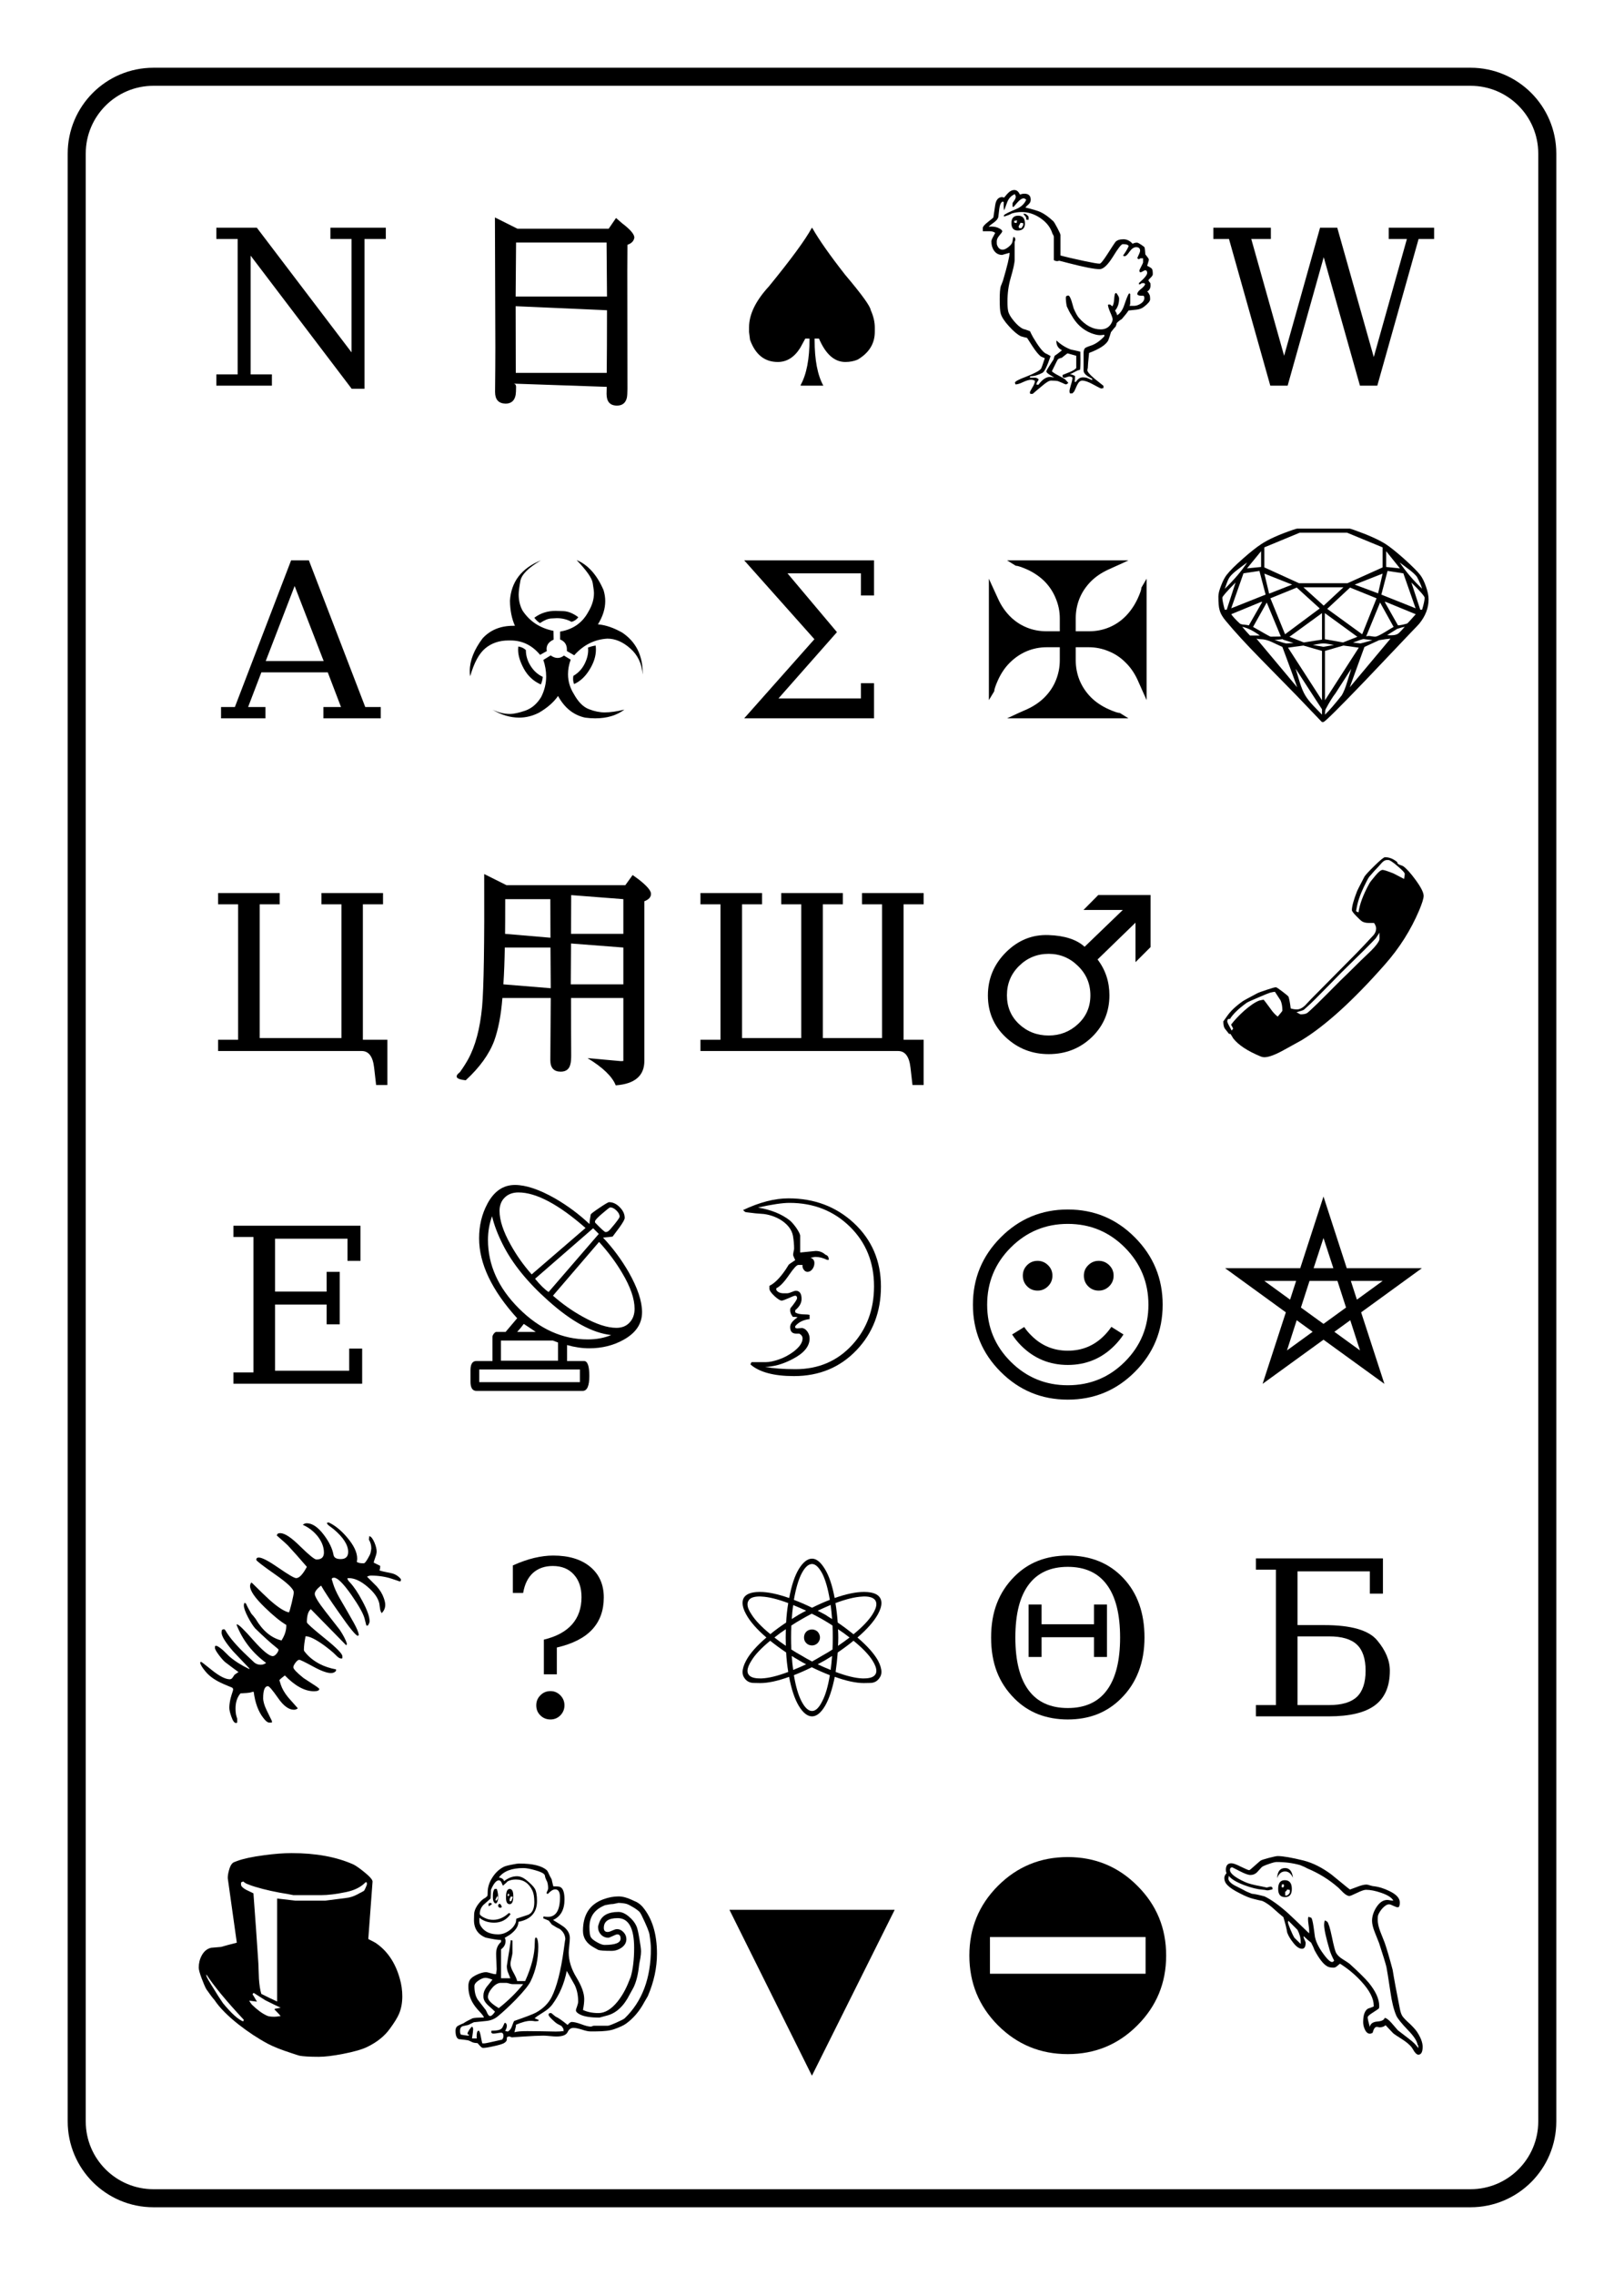 <?xml version="1.0" encoding="UTF-8"?>
<svg xmlns="http://www.w3.org/2000/svg" xmlns:xlink="http://www.w3.org/1999/xlink" width="180pt" height="252pt" viewBox="0 0 180 252" version="1.1">
<defs>
<g>
<symbol overflow="visible" id="glyph0-0">
<path style="stroke:none;" d="M 1.203 4.25 L 1.203 -16.922 L 13.203 -16.922 L 13.203 4.25 Z M 2.547 2.906 L 11.859 2.906 L 11.859 -15.578 L 2.547 -15.578 Z M 2.547 2.906 "/>
</symbol>
<symbol overflow="visible" id="glyph0-1">
<path style="stroke:none;" d="M 1.172 0 L 1.172 -1.25 L 3.531 -1.25 L 3.531 -16.25 L 1.172 -16.25 L 1.172 -17.5 L 5.656 -17.5 L 16.156 -3.688 L 16.156 -16.25 L 13.812 -16.25 L 13.812 -17.5 L 19.953 -17.5 L 19.953 -16.25 L 17.594 -16.25 L 17.594 0.344 L 16.172 0.344 L 4.969 -14.406 L 4.969 -1.25 L 7.328 -1.25 L 7.328 0 Z M 1.172 0 "/>
</symbol>
<symbol overflow="visible" id="glyph0-2">
<path style="stroke:none;" d="M 18.297 0 L 16.375 0 L 12.359 -14.234 L 8.359 0 L 6.438 0 L 1.859 -16.25 L 0.125 -16.25 L 0.125 -17.5 L 6.5 -17.5 L 6.5 -16.25 L 4.328 -16.25 L 7.969 -3.312 L 11.953 -17.5 L 13.859 -17.5 L 17.906 -3.172 L 21.578 -16.25 L 19.562 -16.25 L 19.562 -17.5 L 24.594 -17.5 L 24.594 -16.25 L 22.875 -16.25 Z M 18.297 0 "/>
</symbol>
<symbol overflow="visible" id="glyph0-3">
<path style="stroke:none;" d="M 4.812 -6.344 L 11.234 -6.344 L 8.016 -14.656 Z M -0.141 0 L -0.141 -1.25 L 1.391 -1.25 L 7.625 -17.5 L 9.594 -17.5 L 15.844 -1.25 L 17.562 -1.25 L 17.562 0 L 11.203 0 L 11.203 -1.25 L 13.156 -1.25 L 11.688 -5.094 L 4.328 -5.094 L 2.859 -1.25 L 4.781 -1.25 L 4.781 0 Z M -0.141 0 "/>
</symbol>
<symbol overflow="visible" id="glyph0-4">
<path style="stroke:none;" d="M 11.25 -9.547 L 4.766 -2.203 L 13.906 -2.203 L 13.906 -3.891 L 15.359 -3.891 L 15.359 0 L 0.969 0 L 8.75 -8.766 L 0.969 -17.5 L 15.359 -17.5 L 15.359 -13.609 L 13.906 -13.609 L 13.906 -16.062 L 5.766 -16.062 Z M 11.25 -9.547 "/>
</symbol>
<symbol overflow="visible" id="glyph0-5">
<path style="stroke:none;" d="M 17.25 0 L 1.328 0 L 1.328 -1.25 L 3.547 -1.25 L 3.547 -16.25 L 1.328 -16.25 L 1.328 -17.5 L 8.156 -17.5 L 8.156 -16.25 L 5.938 -16.25 L 5.938 -1.438 L 15 -1.438 L 15 -16.25 L 12.781 -16.25 L 12.781 -17.5 L 19.609 -17.5 L 19.609 -16.25 L 17.375 -16.25 L 17.375 -1.25 L 20.094 -1.25 L 20.094 3.766 L 18.844 3.766 C 18.844 3.742 18.77 3.109 18.625 1.859 C 18.488 0.617 18.031 0 17.25 0 Z M 17.25 0 "/>
</symbol>
<symbol overflow="visible" id="glyph0-6">
<path style="stroke:none;" d="M 19.234 -17.5 L 26.062 -17.5 L 26.062 -16.25 L 23.844 -16.25 L 23.844 -1.25 L 26.062 -1.25 L 26.062 3.766 L 24.828 3.766 C 24.828 3.742 24.754 3.109 24.609 1.859 C 24.473 0.617 24.016 0 23.234 0 L 1.328 0 L 1.328 -1.25 L 3.547 -1.25 L 3.547 -16.25 L 1.328 -16.25 L 1.328 -17.5 L 8.156 -17.5 L 8.156 -16.25 L 5.938 -16.25 L 5.938 -1.438 L 12.5 -1.438 L 12.5 -16.25 L 10.281 -16.25 L 10.281 -17.5 L 17.109 -17.5 L 17.109 -16.25 L 14.891 -16.25 L 14.891 -1.438 L 21.453 -1.438 L 21.453 -16.25 L 19.234 -16.25 Z M 19.234 -17.5 "/>
</symbol>
<symbol overflow="visible" id="glyph0-7">
<path style="stroke:none;" d="M 1.328 0 L 1.328 -1.25 L 3.547 -1.25 L 3.547 -16.25 L 1.328 -16.25 L 1.328 -17.5 L 15.406 -17.5 L 15.406 -13.609 L 13.969 -13.609 L 13.969 -16.062 L 5.938 -16.062 L 5.938 -10.203 L 11.656 -10.203 L 11.656 -12.391 L 13.109 -12.391 L 13.109 -6.578 L 11.656 -6.578 L 11.656 -8.766 L 5.938 -8.766 L 5.938 -1.438 L 14.156 -1.438 L 14.156 -3.891 L 15.594 -3.891 L 15.594 0 Z M 1.328 0 "/>
</symbol>
<symbol overflow="visible" id="glyph0-8">
<path style="stroke:none;" d="M 4.219 -1.219 C 4.219 -1.656 4.367 -2.023 4.672 -2.328 C 4.973 -2.641 5.348 -2.797 5.797 -2.797 C 6.223 -2.797 6.586 -2.641 6.891 -2.328 C 7.191 -2.023 7.344 -1.656 7.344 -1.219 C 7.344 -0.789 7.191 -0.422 6.891 -0.109 C 6.586 0.191 6.223 0.344 5.797 0.344 C 5.348 0.344 4.973 0.191 4.672 -0.109 C 4.367 -0.41 4.219 -0.781 4.219 -1.219 Z M 1.625 -16.719 C 2.457 -17.094 3.242 -17.367 3.984 -17.547 C 4.734 -17.723 5.438 -17.812 6.094 -17.812 C 7.832 -17.812 9.203 -17.395 10.203 -16.562 C 11.203 -15.727 11.703 -14.598 11.703 -13.172 C 11.703 -11.723 11.27 -10.535 10.406 -9.609 C 9.551 -8.691 8.25 -8.031 6.5 -7.625 L 6.5 -4.656 L 5.062 -4.656 L 5.062 -8.5 C 6.445 -8.832 7.488 -9.395 8.188 -10.188 C 8.883 -10.977 9.234 -11.984 9.234 -13.203 C 9.234 -14.266 8.945 -15.102 8.375 -15.719 C 7.812 -16.344 7.035 -16.656 6.047 -16.656 C 5.16 -16.656 4.43 -16.398 3.859 -15.891 C 3.297 -15.379 2.93 -14.641 2.766 -13.672 L 1.625 -13.672 Z M 1.625 -16.719 "/>
</symbol>
<symbol overflow="visible" id="glyph0-9">
<path style="stroke:none;" d="M 9.844 -0.922 C 11.758 -0.922 13.203 -1.578 14.172 -2.891 C 15.148 -4.203 15.641 -6.148 15.641 -8.734 C 15.641 -11.316 15.148 -13.266 14.172 -14.578 C 13.203 -15.898 11.758 -16.562 9.844 -16.562 C 7.926 -16.562 6.477 -15.898 5.5 -14.578 C 4.52 -13.266 4.031 -11.316 4.031 -8.734 C 4.031 -6.148 4.52 -4.203 5.5 -2.891 C 6.477 -1.578 7.926 -0.922 9.844 -0.922 Z M 9.844 0.344 C 8.656 0.344 7.562 0.148 6.562 -0.234 C 5.57 -0.629 4.695 -1.207 3.938 -1.969 C 3.062 -2.844 2.41 -3.832 1.984 -4.938 C 1.555 -6.051 1.344 -7.316 1.344 -8.734 C 1.344 -10.148 1.555 -11.41 1.984 -12.516 C 2.41 -13.629 3.062 -14.625 3.938 -15.5 C 4.707 -16.27 5.582 -16.848 6.562 -17.234 C 7.551 -17.617 8.645 -17.812 9.844 -17.812 C 12.383 -17.812 14.438 -16.977 16 -15.312 C 17.562 -13.656 18.344 -11.461 18.344 -8.734 C 18.344 -7.336 18.125 -6.078 17.688 -4.953 C 17.258 -3.828 16.609 -2.832 15.734 -1.969 C 14.973 -1.207 14.098 -0.629 13.109 -0.234 C 12.129 0.148 11.039 0.344 9.844 0.344 Z M 6.938 -8.766 L 6.938 -6.578 L 5.5 -6.578 L 5.5 -12.391 L 6.938 -12.391 L 6.938 -10.203 L 12.75 -10.203 L 12.75 -12.391 L 14.188 -12.391 L 14.188 -6.578 L 12.75 -6.578 L 12.75 -8.766 Z M 6.938 -8.766 "/>
</symbol>
<symbol overflow="visible" id="glyph0-10">
<path style="stroke:none;" d="M 5.938 -1.25 L 9.438 -1.25 C 10.844 -1.25 11.867 -1.551 12.516 -2.156 C 13.16 -2.77 13.484 -3.738 13.484 -5.062 C 13.484 -6.383 13.16 -7.348 12.516 -7.953 C 11.879 -8.555 10.852 -8.859 9.438 -8.859 L 5.938 -8.859 Z M 1.328 -17.5 L 15.406 -17.5 L 15.406 -13.594 L 13.953 -13.594 L 13.953 -16.062 L 5.938 -16.062 L 5.938 -10.109 L 8.906 -10.109 C 11.875 -10.109 13.828 -9.547 14.766 -8.422 C 15.703 -7.305 16.172 -6.188 16.172 -5.062 C 16.172 -3.332 15.625 -2.055 14.531 -1.234 C 13.438 -0.41 11.727 0 9.406 0 L 1.328 0 L 1.328 -1.25 L 3.547 -1.25 L 3.547 -16.25 L 1.328 -16.25 Z M 1.328 -17.5 "/>
</symbol>
<symbol overflow="visible" id="glyph1-0">
<path style="stroke:none;" d="M 9.078 -5.672 L 16.125 -5.672 L 16.125 -12.719 L 9.078 -12.719 Z M 9.078 -5.672 "/>
</symbol>
<symbol overflow="visible" id="glyph1-1">
<path style="stroke:none;" d="M 7.281 -1.328 L 17.688 -0.969 L 17.672 -0.219 L 17.672 -0.188 C 17.672 0.676 18.055 1.109 18.828 1.109 C 19.422 1.109 19.785 0.816 19.922 0.234 C 19.961 0.016 19.984 -0.305 19.984 -0.734 L 19.969 -13.844 C 19.969 -14.801 19.973 -15.754 19.984 -16.703 C 20.441 -16.859 20.695 -17.125 20.75 -17.5 C 20.75 -17.875 20.301 -18.398 19.406 -19.078 L 18.719 -19.672 L 17.906 -18.484 L 7.797 -18.484 L 5.297 -19.734 L 5.344 -5.344 C 5.344 -3.988 5.332 -2.344 5.312 -0.406 C 5.312 0.438 5.695 0.867 6.469 0.891 C 7.102 0.891 7.477 0.566 7.594 -0.078 C 7.625 -0.273 7.641 -0.566 7.641 -0.953 C 7.641 -1.211 7.52 -1.336 7.281 -1.328 Z M 17.688 -2.516 L 7.609 -2.516 L 7.594 -9.922 L 7.125 -9.922 L 17.719 -9.453 C 17.719 -6.473 17.707 -4.16 17.688 -2.516 Z M 17.719 -10.969 L 7.594 -10.969 L 7.641 -16.953 L 17.672 -16.953 C 17.703 -13.672 17.719 -11.676 17.719 -10.969 Z M 17.719 -10.969 "/>
</symbol>
<symbol overflow="visible" id="glyph1-2">
<path style="stroke:none;" d="M 11.438 -17.922 L 11.453 -13.609 L 11.922 -13.609 L 6.422 -14.078 C 6.43 -14.723 6.438 -16.004 6.438 -17.922 Z M 6.391 -12.562 L 11.453 -12.562 L 11.484 -8.016 L 11.953 -8.016 L 6.234 -8.484 C 6.316 -9.734 6.367 -11.094 6.391 -12.562 Z M 6.125 -6.969 L 11.484 -6.969 L 11.438 -0.094 C 11.438 0.758 11.82 1.188 12.594 1.188 C 13.195 1.188 13.555 0.895 13.672 0.312 C 13.723 0.113 13.75 -0.203 13.75 -0.641 C 13.738 -2.367 13.734 -4.477 13.734 -6.969 L 19.531 -6.969 L 19.531 0 C 19.531 0.008 19.461 0.016 19.328 0.016 L 19.203 0.016 L 15.562 -0.312 C 17.258 0.719 18.301 1.723 18.688 2.703 C 20.801 2.547 21.859 1.645 21.859 0 L 21.859 -17.688 C 22.348 -17.875 22.594 -18.145 22.594 -18.5 C 22.613 -18.844 22.164 -19.375 21.25 -20.094 L 20.562 -20.594 L 19.75 -19.469 L 6.578 -19.469 L 4.109 -20.703 C 4.141 -12.961 4.062 -8.055 3.875 -5.984 C 3.645 -3.566 3.125 -1.625 2.312 -0.156 C 2.062 0.289 1.766 0.754 1.422 1.234 C 0.773 1.734 0.988 2.035 2.062 2.141 C 3.602 0.723 4.656 -0.734 5.219 -2.234 C 5.676 -3.504 5.977 -5.082 6.125 -6.969 Z M 19.531 -8.484 L 13.703 -8.484 L 13.734 -13.047 L 13.25 -13.047 L 19.531 -12.562 Z M 19.531 -14.078 L 13.734 -14.078 L 13.75 -18.406 L 13.266 -18.406 L 19.531 -17.922 Z M 19.531 -14.078 "/>
</symbol>
<symbol overflow="visible" id="glyph2-0">
<path style="stroke:none;" d="M 1.203 4.25 L 1.203 -16.922 L 13.203 -16.922 L 13.203 4.25 Z M 2.547 2.906 L 11.859 2.906 L 11.859 -15.578 L 2.547 -15.578 Z M 2.547 2.906 "/>
</symbol>
<symbol overflow="visible" id="glyph2-1">
<path style="stroke:none;" d="M 10.781 -17.484 C 11.52 -16.18 12.734 -14.453 14.422 -12.297 C 16.266 -10.117 17.211 -8.812 17.266 -8.375 C 17.566 -7.707 17.719 -7.062 17.719 -6.438 L 17.719 -5.969 C 17.719 -4.664 17.086 -3.641 15.828 -2.891 C 15.41 -2.711 14.953 -2.625 14.453 -2.625 C 13.242 -2.625 12.27 -3.488 11.531 -5.219 L 11.047 -5.219 L 11.047 -5.078 C 11.047 -2.867 11.367 -1.176 12.016 0 L 9.5 0 L 9.5 -0.078 C 10.156 -1.254 10.484 -2.957 10.484 -5.188 L 10.453 -5.219 L 10.016 -5.219 L 9.453 -4.188 C 8.797 -3.145 7.969 -2.625 6.969 -2.625 C 5.508 -2.625 4.484 -3.441 3.891 -5.078 L 3.781 -5.938 L 3.781 -6.469 C 3.781 -7.895 4.516 -9.406 5.984 -11 C 8.441 -14.008 10.02 -16.16 10.719 -17.453 L 10.75 -17.484 Z M 10.781 -17.484 "/>
</symbol>
<symbol overflow="visible" id="glyph2-2">
<path style="stroke:none;" d="M 12.656 -4.703 C 13.188 -5.016 13.594 -5.441 13.875 -5.984 C 14.156 -6.523 14.297 -7.051 14.297 -7.562 C 14.297 -7.656 14.289 -7.75 14.281 -7.844 C 14.562 -7.945 14.844 -8.02 15.125 -8.062 C 15.145 -7.914 15.156 -7.77 15.156 -7.625 C 15.156 -6.883 14.914 -6.133 14.438 -5.375 C 13.969 -4.613 13.398 -4.086 12.734 -3.797 C 12.66 -3.984 12.625 -4.176 12.625 -4.375 C 12.625 -4.477 12.633 -4.586 12.656 -4.703 Z M 12.453 -10.688 C 11.961 -10.957 11.422 -11.094 10.828 -11.094 C 10.773 -11.094 10.57 -11.082 10.219 -11.062 C 9.863 -11.051 9.441 -10.879 8.953 -10.547 C 8.691 -10.723 8.484 -10.922 8.328 -11.141 C 9.004 -11.648 9.797 -11.906 10.703 -11.906 C 10.754 -11.906 11.039 -11.895 11.562 -11.875 C 12.082 -11.852 12.629 -11.629 13.203 -11.203 C 13.016 -10.941 12.766 -10.77 12.453 -10.688 Z M 7.391 -7.562 C 7.391 -6.945 7.566 -6.359 7.922 -5.797 C 8.273 -5.242 8.723 -4.844 9.266 -4.594 C 9.242 -4.301 9.172 -4.02 9.047 -3.75 C 8.234 -4.113 7.609 -4.691 7.172 -5.484 C 6.742 -6.273 6.531 -6.977 6.531 -7.594 C 6.531 -7.719 6.535 -7.836 6.547 -7.953 C 6.879 -7.91 7.16 -7.781 7.391 -7.562 Z M 18.312 -0.969 C 17.457 -0.32 16.379 0 15.078 0 C 14.723 0 14.348 -0.023 13.953 -0.078 C 12.672 -0.359 11.672 -1.16 10.953 -2.484 L 10.953 -2.469 C 10.473 -1.781 9.77 -1.164 8.844 -0.625 C 8.125 -0.258 7.391 -0.078 6.641 -0.078 C 5.672 -0.078 4.688 -0.367 3.688 -0.953 C 4.344 -0.641 4.984 -0.484 5.609 -0.484 C 6.047 -0.484 6.625 -0.609 7.344 -0.859 C 8.062 -1.117 8.645 -1.625 9.094 -2.375 C 9.457 -3.102 9.641 -3.859 9.641 -4.641 C 9.641 -5.234 9.535 -5.844 9.328 -6.469 L 10.141 -6.969 C 10.398 -6.781 10.656 -6.688 10.906 -6.688 C 11.156 -6.688 11.391 -6.773 11.609 -6.953 L 12.359 -6.5 C 12.16 -5.945 12.062 -5.41 12.062 -4.891 C 12.062 -4.129 12.273 -3.398 12.703 -2.703 C 13.191 -1.816 13.75 -1.254 14.375 -1.016 C 15 -0.773 15.582 -0.656 16.125 -0.656 C 16.75 -0.656 17.477 -0.758 18.312 -0.969 Z M 13.016 -17.531 C 14.273 -17.008 15.27 -15.898 16 -14.203 C 16.125 -13.797 16.188 -13.391 16.188 -12.984 C 16.188 -12.129 15.914 -11.27 15.375 -10.406 L 15.422 -10.406 C 16.242 -10.332 17.125 -10.031 18.062 -9.5 C 19.582 -8.488 20.344 -6.977 20.344 -4.969 L 20.344 -4.859 C 20.238 -6.078 19.773 -7.039 18.953 -7.75 C 18.141 -8.469 17.297 -8.828 16.422 -8.828 C 14.992 -8.742 13.77 -8.129 12.75 -6.984 L 11.938 -7.453 C 11.938 -7.504 11.938 -7.562 11.938 -7.625 C 11.938 -8.164 11.688 -8.535 11.188 -8.734 L 11.188 -9.609 C 12.613 -9.848 13.656 -10.578 14.312 -11.797 C 14.727 -12.484 14.938 -13.172 14.938 -13.859 C 14.938 -14.066 14.891 -14.445 14.797 -15 C 14.703 -15.551 14.109 -16.395 13.016 -17.531 Z M 1.219 -4.656 C 1.188 -4.844 1.172 -5.035 1.172 -5.234 C 1.172 -6.391 1.645 -7.598 2.594 -8.859 C 3.445 -9.785 4.578 -10.25 5.984 -10.25 L 6.188 -10.25 L 6.172 -10.266 C 5.828 -11.035 5.645 -11.953 5.625 -13.016 C 5.758 -15.129 6.906 -16.625 9.062 -17.5 C 7.676 -16.688 6.914 -15.926 6.781 -15.219 C 6.656 -14.52 6.594 -14.02 6.594 -13.719 C 6.594 -13.051 6.738 -12.453 7.031 -11.922 C 7.82 -10.734 8.961 -9.988 10.453 -9.688 L 10.469 -8.719 C 9.945 -8.488 9.688 -8.141 9.688 -7.672 C 9.688 -7.609 9.695 -7.535 9.719 -7.453 L 8.969 -7.031 C 8.082 -8.094 6.992 -8.625 5.703 -8.625 L 5.531 -8.625 C 5.508 -8.625 5.484 -8.625 5.453 -8.625 C 4.453 -8.625 3.602 -8.336 2.906 -7.766 C 2.207 -7.191 1.645 -6.156 1.219 -4.656 Z M 1.219 -4.656 "/>
</symbol>
<symbol overflow="visible" id="glyph2-3">
<path style="stroke:none;" d="M 9.172 -7.875 L 7.734 -7.875 C 6.953 -7.875 6.211 -7.727 5.516 -7.438 C 4.816 -7.145 4.18 -6.711 3.609 -6.141 C 3.098 -5.629 2.672 -5 2.328 -4.25 C 2.047 -3.625 1.906 -3.207 1.906 -3 L 1.312 -2.016 L 1.312 -15.469 L 1.609 -14.812 C 1.805 -14.383 2.047 -13.863 2.328 -13.25 C 2.648 -12.531 3.078 -11.895 3.609 -11.344 C 4.148 -10.789 4.77 -10.367 5.469 -10.078 C 6.164 -9.785 6.922 -9.641 7.734 -9.641 L 9.172 -9.641 L 9.172 -11.062 C 9.172 -11.844 9.02 -12.586 8.719 -13.297 C 8.426 -14.016 8.004 -14.648 7.453 -15.203 C 6.93 -15.711 6.301 -16.141 5.562 -16.484 C 4.914 -16.766 4.488 -16.906 4.281 -16.906 L 3.328 -17.5 L 16.781 -17.5 L 16.156 -17.203 C 15.727 -17.004 15.195 -16.766 14.562 -16.484 C 13.812 -16.141 13.176 -15.711 12.656 -15.203 C 12.082 -14.629 11.648 -13.988 11.359 -13.281 C 11.078 -12.582 10.938 -11.844 10.938 -11.062 L 10.938 -9.641 L 12.375 -9.641 C 13.188 -9.641 13.941 -9.785 14.641 -10.078 C 15.336 -10.367 15.957 -10.789 16.5 -11.344 C 17.031 -11.895 17.461 -12.531 17.797 -13.25 C 18.078 -13.863 18.219 -14.273 18.219 -14.484 L 18.797 -15.469 L 18.797 -2.016 L 18.5 -2.672 C 18.312 -3.098 18.078 -3.625 17.797 -4.25 C 17.453 -5 17.02 -5.629 16.5 -6.141 C 15.957 -6.703 15.328 -7.129 14.609 -7.422 C 13.898 -7.723 13.156 -7.875 12.375 -7.875 L 10.938 -7.875 L 10.938 -6.438 C 10.938 -5.656 11.082 -4.906 11.375 -4.188 C 11.676 -3.477 12.102 -2.848 12.656 -2.297 C 13.176 -1.785 13.812 -1.359 14.562 -1.016 C 15.195 -0.734 15.617 -0.594 15.828 -0.594 L 16.781 0 L 3.328 0 L 3.969 -0.297 C 4.383 -0.492 4.914 -0.734 5.562 -1.016 C 6.301 -1.359 6.93 -1.785 7.453 -2.297 C 8.023 -2.867 8.453 -3.504 8.734 -4.203 C 9.023 -4.91 9.172 -5.656 9.172 -6.438 Z M 9.172 -7.875 "/>
</symbol>
<symbol overflow="visible" id="glyph2-4">
<path style="stroke:none;" d="M 8.641 -10.766 C 7.359 -10.766 6.266 -10.316 5.359 -9.422 C 4.461 -8.535 4.016 -7.453 4.016 -6.172 C 4.016 -4.891 4.461 -3.828 5.359 -2.984 C 6.266 -2.141 7.359 -1.719 8.641 -1.719 C 9.898 -1.719 10.984 -2.141 11.891 -2.984 C 12.805 -3.828 13.266 -4.891 13.266 -6.172 C 13.266 -7.453 12.805 -8.535 11.891 -9.422 C 10.984 -10.316 9.898 -10.766 8.641 -10.766 Z M 13.469 -1.578 C 12.156 -0.297 10.547 0.344 8.641 0.344 C 6.805 0.344 5.223 -0.273 3.891 -1.516 C 2.566 -2.754 1.906 -4.301 1.906 -6.156 C 1.906 -8.02 2.578 -9.617 3.922 -10.953 C 5.266 -12.285 6.836 -12.914 8.641 -12.844 C 10.422 -12.781 11.75 -12.348 12.625 -11.547 L 16.859 -15.625 L 12.5 -15.625 L 14.141 -17.281 L 19.938 -17.281 L 19.938 -11.516 L 18.266 -9.844 L 18.266 -14.219 L 14.062 -10.141 C 14.938 -8.992 15.375 -7.672 15.375 -6.172 C 15.375 -4.359 14.738 -2.828 13.469 -1.578 Z M 13.469 -1.578 "/>
</symbol>
<symbol overflow="visible" id="glyph2-5">
<path style="stroke:none;" d="M 7.531 -11.969 C 7.531 -12.426 7.688 -12.812 8 -13.125 C 8.312 -13.445 8.703 -13.609 9.172 -13.609 C 9.617 -13.609 10.004 -13.445 10.328 -13.125 C 10.648 -12.812 10.812 -12.426 10.812 -11.969 C 10.812 -11.508 10.648 -11.117 10.328 -10.797 C 10.004 -10.473 9.617 -10.312 9.172 -10.312 C 8.703 -10.312 8.312 -10.473 8 -10.797 C 7.688 -11.117 7.531 -11.508 7.531 -11.969 Z M 14.297 -11.969 C 14.297 -12.426 14.457 -12.812 14.781 -13.125 C 15.102 -13.445 15.488 -13.609 15.938 -13.609 C 16.395 -13.609 16.785 -13.445 17.109 -13.125 C 17.43 -12.812 17.594 -12.426 17.594 -11.969 C 17.594 -11.508 17.43 -11.117 17.109 -10.797 C 16.785 -10.473 16.395 -10.312 15.938 -10.312 C 15.477 -10.312 15.086 -10.473 14.766 -10.797 C 14.453 -11.117 14.297 -11.508 14.297 -11.969 Z M 2 -8.75 C 2 -11.656 3.023 -14.141 5.078 -16.203 C 7.129 -18.266 9.609 -19.297 12.516 -19.297 C 15.43 -19.297 17.91 -18.266 19.953 -16.203 C 22.004 -14.141 23.031 -11.656 23.031 -8.75 C 23.031 -5.844 22.004 -3.363 19.953 -1.312 C 17.91 0.738 15.43 1.766 12.516 1.766 C 9.609 1.766 7.129 0.738 5.078 -1.312 C 3.023 -3.363 2 -5.844 2 -8.75 Z M 3.578 -8.75 C 3.578 -6.281 4.445 -4.176 6.188 -2.438 C 7.938 -0.695 10.047 0.172 12.516 0.172 C 14.992 0.172 17.102 -0.695 18.844 -2.438 C 20.582 -4.176 21.453 -6.281 21.453 -8.75 C 21.453 -11.219 20.582 -13.328 18.844 -15.078 C 17.102 -16.828 14.992 -17.703 12.516 -17.703 C 10.047 -17.703 7.938 -16.828 6.188 -15.078 C 4.445 -13.328 3.578 -11.219 3.578 -8.75 Z M 6.344 -5.453 L 7.688 -6.281 C 7.906 -5.945 8.172 -5.629 8.484 -5.328 C 9.598 -4.211 10.941 -3.656 12.516 -3.656 C 14.098 -3.656 15.441 -4.211 16.547 -5.328 C 16.848 -5.629 17.113 -5.953 17.344 -6.297 L 18.688 -5.453 C 18.406 -5.016 18.066 -4.598 17.672 -4.203 C 16.254 -2.785 14.535 -2.078 12.516 -2.078 C 10.504 -2.078 8.785 -2.785 7.359 -4.203 C 6.961 -4.598 6.625 -5.016 6.344 -5.453 Z M 6.344 -5.453 "/>
</symbol>
<symbol overflow="visible" id="glyph2-6">
<path style="stroke:none;" d="M 10.766 -9.625 C 10.91 -9.625 11.051 -9.586 11.188 -9.516 C 11.332 -9.441 11.441 -9.332 11.516 -9.188 C 11.598 -9.051 11.641 -8.898 11.641 -8.734 C 11.641 -8.578 11.598 -8.43 11.516 -8.297 C 11.441 -8.16 11.332 -8.051 11.188 -7.969 C 11.051 -7.895 10.91 -7.859 10.766 -7.859 C 10.609 -7.859 10.457 -7.895 10.312 -7.969 C 10.176 -8.051 10.066 -8.16 9.984 -8.297 C 9.91 -8.43 9.875 -8.578 9.875 -8.734 C 9.875 -8.898 9.91 -9.051 9.984 -9.188 C 10.066 -9.332 10.176 -9.441 10.312 -9.516 C 10.457 -9.586 10.609 -9.625 10.766 -9.625 Z M 7.891 -7.078 C 7.273 -7.492 6.688 -7.926 6.125 -8.375 C 5.133 -7.562 4.441 -6.828 4.047 -6.172 C 3.754 -5.711 3.609 -5.336 3.609 -5.047 C 3.609 -4.898 3.641 -4.773 3.703 -4.672 C 3.879 -4.359 4.305 -4.203 4.984 -4.203 C 5.047 -4.203 5.113 -4.203 5.188 -4.203 C 5.957 -4.234 6.938 -4.473 8.125 -4.922 C 8.008 -5.629 7.93 -6.348 7.891 -7.078 Z M 13.609 -7.078 C 13.555 -6.348 13.477 -5.629 13.375 -4.922 C 14.57 -4.473 15.555 -4.234 16.328 -4.203 C 16.398 -4.203 16.469 -4.203 16.531 -4.203 C 17.195 -4.203 17.617 -4.359 17.797 -4.672 C 17.859 -4.773 17.891 -4.898 17.891 -5.047 C 17.891 -5.348 17.75 -5.723 17.469 -6.172 C 17.062 -6.828 16.359 -7.562 15.359 -8.375 C 14.805 -7.926 14.223 -7.492 13.609 -7.078 Z M 13.641 -9.656 C 13.66 -9.352 13.672 -9.047 13.672 -8.734 C 13.672 -8.43 13.66 -8.125 13.641 -7.812 C 14.086 -8.113 14.516 -8.422 14.922 -8.734 C 14.516 -9.055 14.086 -9.363 13.641 -9.656 Z M 13.031 -10.062 C 12.664 -10.301 12.289 -10.531 11.906 -10.75 C 11.52 -10.969 11.129 -11.176 10.734 -11.375 C 10.348 -11.176 9.969 -10.969 9.594 -10.75 C 9.207 -10.531 8.832 -10.301 8.469 -10.062 C 8.445 -9.625 8.438 -9.18 8.438 -8.734 C 8.438 -8.285 8.445 -7.844 8.469 -7.406 C 8.82 -7.176 9.195 -6.953 9.594 -6.734 C 9.969 -6.504 10.359 -6.285 10.766 -6.078 C 11.141 -6.285 11.52 -6.504 11.906 -6.734 C 12.301 -6.953 12.676 -7.176 13.031 -7.406 C 13.051 -7.844 13.062 -8.285 13.062 -8.734 C 13.062 -9.18 13.051 -9.625 13.031 -10.062 Z M 13.359 -12.547 C 13.473 -11.848 13.555 -11.129 13.609 -10.391 C 14.223 -9.973 14.805 -9.539 15.359 -9.094 C 16.328 -9.883 17.023 -10.613 17.453 -11.281 C 17.742 -11.738 17.891 -12.117 17.891 -12.422 C 17.891 -12.566 17.859 -12.695 17.797 -12.812 C 17.617 -13.125 17.195 -13.281 16.531 -13.281 C 16.457 -13.281 16.379 -13.273 16.297 -13.266 C 15.504 -13.223 14.523 -12.984 13.359 -12.547 Z M 8.219 -13.109 L 8.234 -13.125 C 8.492 -14.52 8.852 -15.594 9.312 -16.344 C 9.781 -17.094 10.266 -17.469 10.766 -17.469 C 11.242 -17.469 11.711 -17.094 12.172 -16.344 C 12.641 -15.594 13.004 -14.52 13.266 -13.125 L 13.266 -13.109 C 14.547 -13.555 15.625 -13.781 16.5 -13.781 C 16.52 -13.781 16.547 -13.781 16.578 -13.781 C 17.484 -13.77 18.062 -13.547 18.312 -13.109 C 18.406 -12.953 18.453 -12.766 18.453 -12.547 C 18.453 -12.191 18.316 -11.77 18.047 -11.281 C 17.609 -10.5 16.859 -9.648 15.797 -8.734 L 15.812 -8.719 C 16.883 -7.801 17.641 -6.953 18.078 -6.172 C 18.328 -5.691 18.453 -5.273 18.453 -4.922 C 18.453 -4.711 18.406 -4.531 18.312 -4.375 C 18.07 -3.945 17.723 -3.723 17.266 -3.703 C 16.805 -3.691 16.551 -3.688 16.5 -3.688 C 15.645 -3.688 14.578 -3.914 13.297 -4.375 L 13.281 -4.375 C 13.008 -3 12.648 -1.926 12.203 -1.156 C 11.742 -0.383 11.266 0 10.766 0 C 10.254 0 9.766 -0.383 9.297 -1.156 C 8.836 -1.926 8.477 -3 8.219 -4.375 C 6.945 -3.914 5.883 -3.688 5.031 -3.688 C 4.977 -3.688 4.719 -3.691 4.25 -3.703 C 3.781 -3.723 3.426 -3.945 3.188 -4.375 C 3.102 -4.531 3.062 -4.707 3.062 -4.906 C 3.062 -5.258 3.191 -5.68 3.453 -6.172 C 3.867 -6.953 4.617 -7.805 5.703 -8.734 C 4.641 -9.648 3.895 -10.5 3.469 -11.281 C 3.195 -11.77 3.062 -12.195 3.062 -12.562 C 3.062 -12.77 3.102 -12.953 3.188 -13.109 C 3.438 -13.547 4.008 -13.77 4.906 -13.781 C 4.938 -13.781 4.969 -13.781 5 -13.781 C 5.875 -13.781 6.945 -13.555 8.219 -13.109 Z M 12.734 -12.906 C 12.523 -14.164 12.242 -15.141 11.891 -15.828 C 11.516 -16.523 11.141 -16.875 10.766 -16.875 C 10.359 -16.875 9.973 -16.523 9.609 -15.828 C 9.254 -15.141 8.969 -14.164 8.75 -12.906 C 9.414 -12.656 10.086 -12.363 10.766 -12.031 C 11.422 -12.363 12.078 -12.656 12.734 -12.906 Z M 12.828 -12.344 C 12.359 -12.145 11.879 -11.93 11.391 -11.703 C 11.66 -11.566 11.938 -11.422 12.219 -11.266 C 12.469 -11.098 12.723 -10.938 12.984 -10.781 C 12.941 -11.312 12.891 -11.832 12.828 -12.344 Z M 8.672 -12.328 C 8.598 -11.828 8.547 -11.312 8.516 -10.781 C 8.766 -10.938 9.023 -11.098 9.297 -11.266 C 9.566 -11.422 9.836 -11.566 10.109 -11.703 C 9.617 -11.93 9.141 -12.141 8.672 -12.328 Z M 8.125 -12.547 C 6.957 -12.984 5.988 -13.223 5.219 -13.266 C 5.133 -13.273 5.055 -13.281 4.984 -13.281 C 4.305 -13.281 3.883 -13.125 3.719 -12.812 C 3.645 -12.695 3.609 -12.562 3.609 -12.406 C 3.609 -12.102 3.758 -11.727 4.062 -11.281 C 4.477 -10.625 5.172 -9.898 6.141 -9.109 C 6.691 -9.555 7.273 -9.984 7.891 -10.391 C 7.93 -11.129 8.008 -11.848 8.125 -12.547 Z M 7.859 -9.656 C 7.41 -9.363 6.988 -9.055 6.594 -8.734 C 6.988 -8.422 7.41 -8.113 7.859 -7.812 C 7.848 -8.125 7.844 -8.43 7.844 -8.734 C 7.844 -9.047 7.848 -9.352 7.859 -9.656 Z M 8.516 -6.688 C 8.547 -6.156 8.598 -5.641 8.672 -5.141 C 9.141 -5.328 9.617 -5.535 10.109 -5.766 C 9.828 -5.91 9.555 -6.062 9.297 -6.219 C 9.023 -6.375 8.766 -6.531 8.516 -6.688 Z M 11.391 -5.766 C 11.879 -5.535 12.359 -5.328 12.828 -5.141 C 12.891 -5.641 12.941 -6.156 12.984 -6.688 C 12.734 -6.531 12.477 -6.375 12.219 -6.219 C 11.938 -6.062 11.66 -5.91 11.391 -5.766 Z M 10.734 -5.438 C 10.078 -5.113 9.414 -4.82 8.75 -4.562 C 8.957 -3.32 9.238 -2.359 9.594 -1.672 C 9.969 -0.953 10.359 -0.594 10.766 -0.594 C 11.16 -0.594 11.535 -0.953 11.891 -1.672 C 12.254 -2.359 12.535 -3.32 12.734 -4.562 C 12.066 -4.82 11.398 -5.113 10.734 -5.438 Z M 10.734 -5.438 "/>
</symbol>
<symbol overflow="visible" id="glyph2-7">
<path style="stroke:none;" d="M 0.078 -15.422 L 18.391 -15.422 L 9.219 2.953 Z M 0.078 -15.422 "/>
</symbol>
<symbol overflow="visible" id="glyph3-0">
<path style="stroke:none;" d="M 13.703 4.344 L 0.875 4.344 L 0.875 -18.094 L 13.703 -18.094 Z M 12.828 3.469 L 12.828 -17.219 L 1.75 -17.219 L 1.75 3.469 Z M 11.703 -11.344 C 11.703 -9.27 10.328 -7.676 7.578 -6.562 L 7.219 -3.672 L 6.062 -3.672 L 5.547 -7.453 C 7.961 -7.891 9.172 -9.039 9.172 -10.906 C 9.172 -12.969 7.07 -14 2.875 -14 L 3.266 -15.812 C 8.891 -15.812 11.703 -14.32 11.703 -11.344 Z M 8.438 0.188 C 8.438 0.758 8.258 1.223 7.906 1.578 C 7.551 1.93 7.086 2.109 6.516 2.109 C 6.035 2.109 5.645 1.941 5.344 1.609 C 5.051 1.285 4.906 0.879 4.906 0.391 C 4.906 -0.172 5.086 -0.625 5.453 -0.969 C 5.816 -1.312 6.281 -1.484 6.844 -1.484 C 7.332 -1.484 7.719 -1.328 8 -1.016 C 8.289 -0.703 8.438 -0.301 8.438 0.188 Z M 8.438 0.188 "/>
</symbol>
<symbol overflow="visible" id="glyph3-1">
<path style="stroke:none;" d="M 19.812 -8.859 C 19.812 -8.754 19.727 -8.625 19.562 -8.469 C 19.406 -8.32 19.328 -8.223 19.328 -8.172 C 19.328 -8.16 19.398 -8.055 19.547 -7.859 C 19.555 -7.785 19.562 -7.707 19.562 -7.625 C 19.562 -7.32 19.438 -7.094 19.188 -6.938 C 19.281 -6.895 19.379 -6.75 19.484 -6.5 C 19.504 -6.375 19.516 -6.234 19.516 -6.078 C 19.516 -5.879 19.285 -5.602 18.828 -5.25 C 18.617 -5.082 18.348 -4.977 18.016 -4.938 C 17.711 -4.906 17.414 -4.875 17.125 -4.844 C 16.977 -4.613 16.727 -4.297 16.375 -3.891 C 16.227 -3.816 16.039 -3.672 15.812 -3.453 C 15.801 -3.359 15.766 -3.234 15.703 -3.078 C 15.566 -2.941 15.391 -2.727 15.172 -2.438 C 15.117 -2.227 15.02 -1.926 14.875 -1.531 C 14.613 -1.039 13.906 -0.578 12.75 -0.141 C 12.656 0.766 12.609 1.316 12.609 1.516 C 12.609 1.547 12.598 1.586 12.578 1.641 C 12.566 1.703 12.562 1.75 12.562 1.781 C 12.562 1.945 12.816 2.25 13.328 2.688 C 13.66 2.945 14 3.219 14.344 3.5 L 14.344 3.75 C 14.207 3.781 14.129 3.797 14.109 3.797 C 14.035 3.797 13.738 3.648 13.219 3.359 C 12.695 3.066 12.285 2.922 11.984 2.922 C 11.773 2.922 11.594 3.078 11.438 3.391 C 11.332 3.629 11.223 3.867 11.109 4.109 C 11.086 4.148 11.016 4.227 10.891 4.344 L 10.641 4.344 C 10.598 4.289 10.578 4.207 10.578 4.094 C 10.578 3.988 10.629 3.758 10.734 3.406 C 10.848 3.051 10.906 2.781 10.906 2.594 C 10.832 2.508 10.723 2.469 10.578 2.469 C 10.516 2.469 10.422 2.488 10.297 2.531 C 10.172 2.582 10.078 2.609 10.016 2.609 C 9.93 2.609 9.863 2.57 9.812 2.5 L 9.812 2.297 C 10.082 2.191 10.352 2.082 10.625 1.969 C 10.977 1.82 11.211 1.676 11.328 1.531 L 11.328 0.172 C 10.711 -0.004 10.395 -0.094 10.375 -0.094 C 10.344 -0.094 10.238 -0.02 10.062 0.125 C 9.863 0.289 9.742 0.383 9.703 0.406 C 9.609 0.406 9.477 0.453 9.312 0.547 C 9.281 0.555 9.051 1.004 8.625 1.891 C 8.781 2.035 9.016 2.188 9.328 2.344 C 9.703 2.539 9.953 2.68 10.078 2.766 C 10.16 2.859 10.285 2.992 10.453 3.172 C 10.336 3.285 10.242 3.344 10.172 3.344 C 10.141 3.344 10.004 3.285 9.766 3.172 C 9.523 3.066 9.375 3.004 9.312 2.984 C 9.156 2.941 8.895 2.922 8.531 2.922 C 8.32 2.922 7.977 3.129 7.5 3.547 C 7.156 3.828 6.82 4.109 6.5 4.391 L 6.25 4.391 C 6.207 4.359 6.188 4.301 6.188 4.219 C 6.188 4.176 6.273 4.004 6.453 3.703 C 6.641 3.41 6.738 3.16 6.75 2.953 C 6.625 2.867 6.484 2.828 6.328 2.828 C 6.109 2.828 5.816 2.91 5.453 3.078 C 5.086 3.254 4.801 3.344 4.594 3.344 C 4.551 3.227 4.531 3.164 4.531 3.156 C 4.531 3.02 4.945 2.797 5.781 2.484 C 6.695 2.129 7.242 1.836 7.422 1.609 C 7.473 1.535 7.613 1.145 7.844 0.438 C 7.75 0.406 7.613 0.348 7.438 0.266 C 7.188 0.098 6.863 -0.285 6.469 -0.891 C 6.07 -1.504 5.875 -1.812 5.875 -1.812 C 5.719 -1.844 5.492 -1.898 5.203 -1.984 C 4.828 -2.16 4.383 -2.531 3.875 -3.094 C 3.363 -3.656 3.055 -4.129 2.953 -4.516 C 2.879 -4.773 2.844 -5.297 2.844 -6.078 C 2.844 -6.723 2.879 -7.195 2.953 -7.5 C 3.016 -7.645 3.098 -7.859 3.203 -8.141 C 3.691 -9.797 3.938 -10.828 3.938 -11.234 C 3.375 -11.078 3.102 -11 3.125 -11 C 2.738 -11 2.438 -11.156 2.219 -11.469 C 2.02 -11.75 1.922 -12.086 1.922 -12.484 C 1.922 -12.598 1.977 -12.758 2.094 -12.969 C 2.238 -13.227 2.32 -13.383 2.344 -13.438 C 2.207 -13.562 1.988 -13.625 1.688 -13.625 C 1.188 -13.625 0.945 -13.625 0.969 -13.625 L 0.969 -13.984 C 0.969 -14.129 1.156 -14.348 1.531 -14.641 C 1.926 -14.953 2.129 -15.117 2.141 -15.141 C 2.203 -15.598 2.27 -16.055 2.344 -16.516 C 2.438 -17.109 2.695 -17.406 3.125 -17.406 C 3.145 -17.406 3.18 -17.395 3.234 -17.375 C 3.285 -17.363 3.328 -17.359 3.359 -17.359 C 3.336 -17.359 3.445 -17.492 3.688 -17.766 C 3.938 -18.047 4.195 -18.188 4.469 -18.188 C 4.727 -18.188 4.93 -18.02 5.078 -17.688 C 5.266 -17.75 5.43 -17.781 5.578 -17.781 C 6.047 -17.781 6.281 -17.555 6.281 -17.109 C 6.281 -16.922 6.207 -16.758 6.062 -16.625 C 5.844 -16.426 5.719 -16.301 5.688 -16.25 C 6.477 -16.062 7.035 -15.895 7.359 -15.75 C 7.797 -15.551 8.27 -15.211 8.781 -14.734 C 8.852 -14.672 9.004 -14.422 9.234 -13.984 C 9.461 -13.547 9.578 -13.289 9.578 -13.219 L 9.578 -10.938 C 10.191 -10.77 11.086 -10.562 12.266 -10.312 C 13.148 -10.125 13.703 -10.031 13.922 -10.031 C 14.047 -10.031 14.336 -10.391 14.797 -11.109 C 15.336 -11.953 15.629 -12.395 15.672 -12.438 C 15.848 -12.633 16.145 -12.734 16.562 -12.734 C 16.938 -12.734 17.273 -12.566 17.578 -12.234 C 17.711 -12.316 17.875 -12.359 18.062 -12.359 C 18.145 -12.359 18.301 -12.281 18.531 -12.125 C 18.758 -11.977 18.883 -11.875 18.906 -11.812 C 18.926 -11.75 18.953 -11.5 18.984 -11.062 C 19.242 -10.75 19.375 -10.555 19.375 -10.484 C 19.375 -10.422 19.348 -10.312 19.297 -10.156 C 19.234 -9.957 19.195 -9.836 19.188 -9.797 C 19.488 -9.648 19.664 -9.535 19.719 -9.453 C 19.781 -9.367 19.812 -9.172 19.812 -8.859 Z M 19.188 -9 C 19.188 -9.195 19.113 -9.297 18.969 -9.297 C 18.914 -9.297 18.832 -9.258 18.719 -9.188 C 18.602 -9.113 18.508 -9.078 18.438 -9.078 C 18.414 -9.078 18.391 -9.086 18.359 -9.109 C 18.336 -9.211 18.328 -9.266 18.328 -9.266 C 18.328 -9.316 18.395 -9.469 18.531 -9.719 C 18.664 -9.969 18.734 -10.125 18.734 -10.188 L 18.734 -10.625 L 18.453 -10.625 C 18.422 -10.625 18.391 -10.609 18.359 -10.578 C 18.336 -10.547 18.312 -10.531 18.281 -10.531 C 18.207 -10.531 18.145 -10.57 18.094 -10.656 C 18.301 -11.082 18.406 -11.348 18.406 -11.453 C 18.406 -11.723 18.258 -11.859 17.969 -11.859 C 17.719 -11.859 17.473 -11.691 17.234 -11.359 C 17.004 -11.023 16.828 -10.859 16.703 -10.859 C 16.586 -10.859 16.531 -10.891 16.531 -10.953 C 16.812 -11.336 17.016 -11.68 17.141 -11.984 C 17.078 -12.117 16.898 -12.188 16.609 -12.188 L 16.469 -12.188 C 16.32 -12.188 15.961 -11.723 15.391 -10.797 C 14.816 -9.879 14.328 -9.422 13.922 -9.422 C 13.348 -9.422 12.195 -9.645 10.469 -10.094 C 9.801 -10.27 9.457 -10.359 9.438 -10.359 C 9.414 -10.359 9.379 -10.348 9.328 -10.328 C 9.273 -10.316 9.238 -10.312 9.219 -10.312 C 9.094 -10.312 8.969 -10.348 8.844 -10.422 L 8.844 -13.031 C 8.844 -13.07 8.816 -13.133 8.766 -13.219 C 8.711 -13.312 8.68 -13.375 8.672 -13.406 C 8.461 -14.07 8.016 -14.633 7.328 -15.094 C 6.68 -15.531 5.992 -15.75 5.266 -15.75 C 4.898 -15.75 4.539 -15.695 4.188 -15.594 C 3.988 -15.477 3.703 -15.363 3.328 -15.25 L 3.312 -15.281 L 3.312 -15.406 C 3.477 -15.551 3.93 -15.773 4.672 -16.078 C 5.211 -16.305 5.582 -16.648 5.781 -17.109 C 5.676 -17.211 5.582 -17.266 5.5 -17.266 C 5.301 -17.266 5.062 -17.102 4.781 -16.781 C 4.508 -16.469 4.375 -16.312 4.375 -16.312 C 4.312 -16.312 4.273 -16.332 4.266 -16.375 L 4.266 -16.703 C 4.266 -16.742 4.32 -16.844 4.438 -17 C 4.562 -17.164 4.625 -17.316 4.625 -17.453 C 4.625 -17.504 4.586 -17.598 4.516 -17.734 C 4.098 -17.555 3.805 -17.227 3.641 -16.75 C 3.453 -16.219 3.348 -15.945 3.328 -15.938 C 3.285 -16.188 3.273 -16.492 3.297 -16.859 L 3.141 -16.906 C 2.961 -16.789 2.848 -16.523 2.797 -16.109 C 2.766 -15.805 2.727 -15.5 2.688 -15.188 C 2.633 -14.988 2.477 -14.797 2.219 -14.609 C 1.895 -14.379 1.695 -14.219 1.625 -14.125 C 1.738 -14.133 1.828 -14.141 1.891 -14.141 C 2.242 -14.141 2.535 -14.078 2.766 -13.953 C 3.004 -13.836 3.125 -13.723 3.125 -13.609 C 3.125 -13.547 3.02 -13.395 2.812 -13.156 C 2.613 -12.926 2.516 -12.707 2.516 -12.5 C 2.516 -12.281 2.523 -12.148 2.547 -12.109 C 2.672 -11.754 2.879 -11.578 3.172 -11.578 C 3.348 -11.578 3.562 -11.676 3.812 -11.875 C 4.062 -12.07 4.207 -12.258 4.25 -12.438 C 4.27 -12.551 4.301 -12.727 4.344 -12.969 L 4.469 -12.969 C 4.539 -12.895 4.578 -12.801 4.578 -12.688 C 4.578 -12.645 4.562 -12.594 4.531 -12.531 C 4.508 -12.469 4.5 -12.422 4.5 -12.391 L 4.5 -10.469 C 4.5 -10.125 4.352 -9.453 4.062 -8.453 C 3.82 -7.629 3.703 -6.754 3.703 -5.828 C 3.703 -5.379 3.727 -5.031 3.781 -4.781 C 3.844 -4.477 4.055 -4.109 4.422 -3.672 C 4.785 -3.242 5.117 -2.957 5.422 -2.812 C 5.629 -2.758 5.891 -2.672 6.203 -2.547 C 6.273 -2.379 6.395 -2.145 6.562 -1.844 C 7.113 -0.914 7.555 -0.336 7.891 -0.109 C 8.023 -0.055 8.223 0.047 8.484 0.203 C 8.117 1.305 7.816 1.926 7.578 2.062 C 7.109 2.312 6.664 2.438 6.25 2.438 C 6.207 2.477 6.188 2.531 6.188 2.594 C 6.145 2.594 6.32 2.594 6.719 2.594 C 6.895 2.594 7.039 2.656 7.156 2.781 C 7.156 2.844 7.113 2.926 7.031 3.031 C 6.945 3.145 6.91 3.258 6.922 3.375 L 7.141 3.375 C 7.566 2.801 7.988 2.516 8.406 2.516 C 8.477 2.516 8.641 2.535 8.891 2.578 C 8.723 2.473 8.555 2.375 8.391 2.281 C 8.141 2.125 8.016 2 8.016 1.906 C 8.016 1.844 8.133 1.625 8.375 1.25 C 8.645 0.832 8.797 0.598 8.828 0.547 C 8.836 0.441 8.875 0.316 8.938 0.172 C 9.133 0.047 9.406 -0.156 9.75 -0.438 C 9.332 -0.645 9.125 -0.977 9.125 -1.438 C 9.125 -1.445 9.129 -1.473 9.141 -1.516 C 9.617 -1.066 10.148 -0.734 10.734 -0.516 C 10.973 -0.473 11.32 -0.395 11.781 -0.281 L 11.797 0.578 C 11.797 1.297 11.773 1.68 11.734 1.734 C 11.578 1.754 11.391 1.828 11.172 1.953 C 10.898 2.098 10.719 2.188 10.625 2.219 C 10.75 2.219 10.938 2.281 11.188 2.406 L 11.188 2.578 C 11.188 2.773 11.172 2.938 11.141 3.062 L 11.297 3.062 C 11.504 2.727 11.758 2.562 12.062 2.562 C 12.301 2.562 12.492 2.598 12.641 2.672 C 12.879 2.785 13.031 2.852 13.094 2.875 L 13.094 2.719 C 12.988 2.664 12.836 2.582 12.641 2.469 C 12.305 2.25 12.141 2.031 12.141 1.812 L 12.141 -0.125 C 12.141 -0.352 12.188 -0.531 12.281 -0.656 C 12.344 -0.727 12.551 -0.82 12.906 -0.938 C 13.438 -1.102 13.945 -1.453 14.438 -1.984 L 14.438 -2.156 C 14.383 -2.156 14.305 -2.145 14.203 -2.125 C 14.098 -2.113 14.02 -2.109 13.969 -2.109 C 13.695 -2.109 13.359 -2.188 12.953 -2.344 C 12.047 -2.707 11.328 -3.367 10.797 -4.328 C 10.641 -4.555 10.469 -4.879 10.281 -5.297 C 10.207 -5.648 10.172 -5.973 10.172 -6.266 C 10.172 -6.422 10.266 -6.5 10.453 -6.5 C 10.555 -6.5 10.676 -6.289 10.812 -5.875 C 10.895 -5.594 10.973 -5.32 11.047 -5.062 C 11.266 -4.562 11.453 -4.223 11.609 -4.047 C 12.359 -3.18 13.172 -2.75 14.047 -2.75 C 14.617 -2.75 15.031 -3.016 15.281 -3.547 C 15.332 -3.648 15.359 -3.758 15.359 -3.875 C 15.359 -4 15.27 -4.254 15.094 -4.641 C 14.926 -5.035 14.844 -5.312 14.844 -5.469 L 14.875 -5.5 L 15.094 -5.5 C 15.145 -5.438 15.227 -5.375 15.344 -5.312 C 15.438 -5.477 15.492 -5.691 15.516 -5.953 C 15.547 -6.316 15.57 -6.535 15.594 -6.609 C 15.625 -6.734 15.68 -6.789 15.766 -6.781 C 15.973 -6.52 16.078 -6.316 16.078 -6.172 C 16.078 -5.617 15.926 -5.172 15.625 -4.828 C 15.758 -4.648 15.836 -4.477 15.859 -4.312 C 16.203 -4.531 16.461 -4.898 16.641 -5.422 C 16.879 -6.129 17.051 -6.555 17.156 -6.703 L 17.203 -6.734 L 17.25 -6.734 L 17.312 -6.656 L 17.312 -5.703 C 17.312 -5.566 17.285 -5.453 17.234 -5.359 L 17.75 -5.359 C 17.977 -5.359 18.223 -5.441 18.484 -5.609 C 18.742 -5.785 18.875 -5.988 18.875 -6.219 C 18.875 -6.375 18.832 -6.461 18.75 -6.484 C 18.75 -6.484 18.648 -6.484 18.453 -6.484 C 18.297 -6.484 18.176 -6.531 18.094 -6.625 L 18.094 -6.672 C 18.094 -6.816 18.211 -6.988 18.453 -7.188 C 18.742 -7.406 18.914 -7.598 18.969 -7.766 L 18.859 -7.875 L 18.625 -7.875 C 18.582 -7.875 18.535 -7.848 18.484 -7.797 C 18.43 -7.754 18.379 -7.734 18.328 -7.734 C 18.297 -7.734 18.273 -7.742 18.266 -7.766 L 18.281 -7.766 L 18.281 -7.891 C 18.883 -8.41 19.188 -8.781 19.188 -9 Z M 6.047 -14.891 L 5.844 -14.891 C 5.812 -14.891 5.789 -14.93 5.781 -15.016 C 5.781 -15.066 5.773 -15.117 5.766 -15.172 C 5.691 -15.266 5.586 -15.395 5.453 -15.562 L 5.609 -15.562 C 5.672 -15.562 5.758 -15.516 5.875 -15.422 C 5.988 -15.328 6.047 -15.25 6.047 -15.188 Z M 5.641 -14.484 C 5.641 -13.961 5.375 -13.703 4.844 -13.703 C 4.375 -13.703 4.141 -13.977 4.141 -14.531 C 4.141 -15.07 4.391 -15.344 4.891 -15.344 C 5.391 -15.344 5.641 -15.055 5.641 -14.484 Z M 5.453 -14.266 L 5.453 -14.516 C 5.379 -14.523 5.281 -14.539 5.156 -14.562 C 5.145 -14.531 5.109 -14.461 5.047 -14.359 C 4.984 -14.266 4.953 -14.195 4.953 -14.156 C 4.953 -14.113 4.957 -14.078 4.969 -14.047 C 4.988 -14.016 5 -13.988 5 -13.969 L 5.266 -13.969 C 5.391 -14.207 5.453 -14.305 5.453 -14.266 Z M 4.766 -14.828 C 4.734 -14.828 4.68 -14.816 4.609 -14.797 C 4.535 -14.785 4.484 -14.781 4.453 -14.781 L 4.453 -14.578 L 4.719 -14.531 Z M 4.766 -14.828 "/>
</symbol>
<symbol overflow="visible" id="glyph3-2">
<path style="stroke:none;" d="M 24.266 -9.703 C 24.266 -8.742 23.922 -7.844 23.234 -7 C 23.129 -6.875 22.836 -6.566 22.359 -6.078 C 20.66 -4.285 18.957 -2.492 17.25 -0.703 C 14.312 2.359 12.766 3.891 12.609 3.891 C 12.535 3.891 12.477 3.891 12.438 3.891 C 12.082 3.523 11.156 2.555 9.656 0.984 C 8.332 -0.367 7.004 -1.723 5.672 -3.078 C 4.078 -4.703 2.789 -6.102 1.812 -7.281 C 1.426 -7.727 1.188 -8.148 1.094 -8.547 C 1.008 -8.836 0.969 -9.328 0.969 -10.016 C 0.969 -10.316 1.07 -10.727 1.281 -11.25 C 1.469 -11.738 1.664 -12.117 1.875 -12.391 C 2.227 -12.848 2.832 -13.453 3.688 -14.203 C 4.5 -14.922 5.176 -15.457 5.719 -15.812 C 6.5 -16.332 7.664 -16.859 9.219 -17.391 C 9.5 -17.484 9.66 -17.531 9.703 -17.531 L 15.531 -17.531 C 15.562 -17.531 15.711 -17.484 15.984 -17.391 C 17.578 -16.828 18.754 -16.301 19.516 -15.812 C 19.973 -15.52 20.645 -14.984 21.531 -14.203 C 22.445 -13.379 23.051 -12.773 23.344 -12.391 C 23.582 -12.078 23.797 -11.645 23.984 -11.094 C 24.172 -10.551 24.266 -10.086 24.266 -9.703 Z M 23.547 -10.875 C 23.461 -11.188 23.27 -11.629 22.969 -12.203 C 22.758 -12.461 22.457 -12.738 22.062 -13.031 C 21.727 -13.289 21.395 -13.539 21.062 -13.781 C 21.77 -12.738 22.598 -11.77 23.547 -10.875 Z M 21.094 -13.125 L 19.562 -15.031 L 19.562 -13.281 Z M 23.828 -9.875 C 23.828 -10.031 23.336 -10.594 22.359 -11.562 L 23.344 -8.547 L 23.547 -8.547 C 23.734 -9.172 23.828 -9.613 23.828 -9.875 Z M 22.828 -8.703 L 21.469 -12.578 L 19.719 -12.844 L 19.031 -10.219 Z M 22.844 -8.047 L 19.531 -9.406 L 19.406 -9.406 L 20.875 -6.812 C 21.113 -6.82 21.453 -6.891 21.891 -7.016 C 21.953 -7.055 22.27 -7.398 22.844 -8.047 Z M 19.172 -12.547 L 16.078 -11.328 L 18.672 -10.359 Z M 19.172 -13.234 L 19.172 -15.453 L 15.234 -17.078 L 9.984 -17.078 L 6.062 -15.453 L 6.062 -13.234 L 9.906 -11.484 L 15.281 -11.484 Z M 21.625 -6.656 C 21.426 -6.625 21.145 -6.547 20.781 -6.422 C 20.531 -6.266 20.16 -6.035 19.672 -5.734 C 19.723 -5.734 19.812 -5.727 19.938 -5.719 C 20.051 -5.719 20.141 -5.719 20.203 -5.719 C 20.555 -5.719 20.832 -5.816 21.031 -6.016 C 21.227 -6.211 21.426 -6.426 21.625 -6.656 Z M 20.391 -6.641 L 18.891 -9.344 L 17.344 -5.578 C 17.406 -5.617 17.5 -5.641 17.625 -5.641 C 17.707 -5.641 17.828 -5.625 17.984 -5.594 C 18.148 -5.57 18.273 -5.562 18.359 -5.562 C 18.504 -5.562 18.832 -5.711 19.344 -6.016 C 19.988 -6.41 20.336 -6.617 20.391 -6.641 Z M 18.5 -9.812 L 15.562 -11 L 13.031 -8.641 L 16.906 -5.828 Z M 14.828 -11.031 L 10.391 -11.031 L 12.641 -9 Z M 18.047 -5.172 C 17.379 -5.254 17.051 -5.297 17.062 -5.297 C 16.957 -5.297 16.566 -5.164 15.891 -4.906 L 16.719 -4.812 C 16.75 -4.812 17.191 -4.93 18.047 -5.172 Z M 16.375 -5.547 L 12.766 -8.172 L 12.766 -5.281 L 14.781 -4.922 Z M 20.047 -5.344 C 19.754 -5.32 19.332 -5.266 18.781 -5.172 C 18.758 -5.16 18.219 -4.91 17.156 -4.422 C 16.789 -3.422 16.25 -1.93 15.531 0.047 Z M 9.141 -11.328 L 6.062 -12.547 L 6.594 -10.328 Z M 5.703 -13.281 L 5.703 -15.031 L 4.141 -13.125 Z M 12.203 -8.688 L 9.656 -11 L 6.734 -9.812 L 8.359 -5.828 Z M 13.781 -4.641 C 13.688 -4.648 13.492 -4.688 13.203 -4.75 C 12.961 -4.789 12.766 -4.812 12.609 -4.812 C 12.461 -4.812 12.266 -4.789 12.016 -4.75 C 11.723 -4.688 11.531 -4.648 11.438 -4.641 C 12.207 -4.504 12.598 -4.438 12.609 -4.438 C 12.629 -4.438 13.02 -4.504 13.781 -4.641 Z M 12.453 -5.234 L 12.453 -8.172 L 8.844 -5.547 L 10.438 -4.922 Z M 16.531 -4.344 L 14.828 -4.578 L 12.781 -3.984 L 12.781 1.484 Z M 4.156 -13.781 C 3.82 -13.539 3.488 -13.289 3.156 -13.031 C 2.75 -12.727 2.445 -12.453 2.25 -12.203 C 2.133 -12.047 2.023 -11.828 1.922 -11.547 C 1.766 -11.109 1.68 -10.879 1.672 -10.859 C 2.734 -11.891 3.562 -12.863 4.156 -13.781 Z M 6.203 -10.219 L 5.516 -12.844 L 3.75 -12.578 L 2.391 -8.703 Z M 7.891 -5.578 L 6.328 -9.344 L 4.812 -6.641 C 6.062 -5.922 6.707 -5.562 6.75 -5.562 C 6.977 -5.562 7.359 -5.566 7.891 -5.578 Z M 15.703 -2.016 C 15.316 -1.41 14.734 -0.504 13.953 0.703 C 13.629 1.117 13.258 1.719 12.844 2.5 C 12.801 2.656 12.781 2.848 12.781 3.078 C 13.238 2.641 13.859 1.926 14.641 0.938 C 14.859 0.57 15.055 0.086 15.234 -0.516 C 15.391 -1.016 15.547 -1.516 15.703 -2.016 Z M 9.297 -4.859 L 8.141 -5.234 L 8.109 -5.281 C 8.035 -5.281 7.879 -5.266 7.641 -5.234 C 7.453 -5.211 7.301 -5.203 7.188 -5.203 C 7.957 -4.941 8.398 -4.812 8.516 -4.812 C 8.566 -4.812 8.828 -4.828 9.297 -4.859 Z M 5.828 -9.406 L 5.688 -9.406 L 2.391 -8.047 C 2.586 -7.766 2.906 -7.422 3.344 -7.016 C 3.457 -6.941 3.625 -6.898 3.844 -6.891 C 4.125 -6.859 4.289 -6.832 4.344 -6.812 Z M 2.875 -11.562 C 1.895 -10.57 1.406 -10.008 1.406 -9.875 C 1.406 -9.656 1.492 -9.211 1.672 -8.547 L 1.891 -8.547 Z M 12.453 1.484 L 12.453 -3.984 L 10.391 -4.578 L 8.688 -4.344 Z M 5.562 -5.688 C 4.832 -6.219 4.18 -6.539 3.609 -6.656 C 3.797 -6.426 4.082 -6.102 4.469 -5.688 Z M 12.453 3.078 L 12.453 2.484 L 9.531 -2.016 C 9.676 -1.516 9.828 -1.016 9.984 -0.516 C 10.172 0.086 10.375 0.57 10.594 0.938 C 10.789 1.27 11.082 1.645 11.469 2.062 C 11.801 2.395 12.129 2.734 12.453 3.078 Z M 9.703 0.047 C 9.367 -0.898 8.82 -2.391 8.062 -4.422 C 7.676 -4.609 7.285 -4.789 6.891 -4.969 C 6.441 -5.176 6.031 -5.281 5.656 -5.281 C 5.508 -5.281 5.352 -5.301 5.188 -5.344 Z M 9.703 0.047 "/>
</symbol>
<symbol overflow="visible" id="glyph3-3">
<path style="stroke:none;" d="M 23.172 -13.703 C 23.172 -13.422 23.008 -12.895 22.688 -12.125 C 21.758 -9.926 20.484 -7.91 18.859 -6.078 C 15.367 -2.117 12.301 0.664 9.656 2.281 C 9.25 2.5 8.645 2.832 7.844 3.281 C 6.801 3.875 6.023 4.172 5.516 4.172 C 5.391 4.172 5.258 4.145 5.125 4.094 C 3.656 3.488 2.633 2.816 2.062 2.078 C 2 1.961 1.898 1.801 1.766 1.594 L 1.594 1.578 C 1.438 1.379 1.281 1.18 1.125 0.984 C 1.02 0.816 0.969 0.551 0.969 0.188 C 0.969 0.207 1.109 0.016 1.391 -0.391 C 1.766 -0.93 2.328 -1.469 3.078 -2 C 3.18 -2.082 3.727 -2.383 4.719 -2.906 C 4.875 -2.988 5.227 -3.117 5.781 -3.297 C 6.332 -3.484 6.672 -3.578 6.797 -3.578 C 6.867 -3.578 7.113 -3.414 7.531 -3.094 C 7.945 -2.781 8.172 -2.586 8.203 -2.516 C 8.297 -2.191 8.375 -1.766 8.438 -1.234 C 8.664 -1.16 8.895 -1.125 9.125 -1.125 C 9.406 -1.125 9.703 -1.266 10.016 -1.547 C 10.254 -1.797 10.488 -2.047 10.719 -2.297 L 15.703 -7.328 C 16.141 -7.773 16.773 -8.445 17.609 -9.344 C 17.805 -9.57 17.906 -9.82 17.906 -10.094 C 17.906 -10.281 17.828 -10.484 17.672 -10.703 C 17.672 -10.703 17.477 -10.703 17.094 -10.703 C 16.801 -10.703 16.562 -10.754 16.375 -10.859 C 16.25 -10.93 16.023 -11.133 15.703 -11.469 C 15.379 -11.801 15.219 -12.02 15.219 -12.125 C 15.219 -12.539 15.41 -13.242 15.797 -14.234 C 15.797 -14.254 16.066 -14.785 16.609 -15.828 C 16.711 -16.004 17.082 -16.406 17.719 -17.031 C 18.363 -17.664 18.754 -17.984 18.891 -17.984 C 19.367 -17.984 19.82 -17.801 20.25 -17.438 C 20.227 -17.332 20.305 -17.238 20.484 -17.156 C 20.617 -17.113 20.754 -17.062 20.891 -17 C 21.266 -16.738 21.727 -16.227 22.281 -15.469 C 22.875 -14.656 23.172 -14.066 23.172 -13.703 Z M 21.078 -16.141 C 21.078 -16.266 20.816 -16.547 20.297 -16.984 C 19.773 -17.43 19.438 -17.66 19.281 -17.672 L 19.109 -17.672 C 18.93 -17.68 18.75 -17.586 18.562 -17.391 C 18.414 -17.234 18.27 -17.07 18.125 -16.906 C 17.883 -16.664 17.551 -16.297 17.125 -15.797 C 17 -15.609 16.805 -15.242 16.547 -14.703 C 16.117 -13.805 15.848 -13 15.734 -12.281 C 15.691 -12.039 15.672 -11.969 15.672 -12.062 C 15.672 -12 15.766 -11.938 15.953 -11.875 C 16.078 -12.781 16.477 -13.848 17.156 -15.078 C 17.219 -15.203 17.453 -15.504 17.859 -15.984 C 18.191 -16.379 18.445 -16.578 18.625 -16.578 C 18.77 -16.578 19.172 -16.445 19.828 -16.188 C 20.086 -16.051 20.477 -15.848 21 -15.578 C 21.051 -15.828 21.078 -16.016 21.078 -16.141 Z M 18.281 -9.109 C 18.281 -8.984 18.273 -9.156 18.266 -9.625 C 18.18 -9.477 18.051 -9.273 17.875 -9.016 C 17.738 -8.859 17.336 -8.445 16.672 -7.781 C 16.078 -7.195 15.191 -6.328 14.016 -5.172 C 13.379 -4.516 12.422 -3.539 11.141 -2.25 C 10.867 -1.969 10.457 -1.582 9.906 -1.094 C 9.844 -1.039 9.566 -0.945 9.078 -0.812 C 9.359 -0.656 9.508 -0.578 9.531 -0.578 C 9.883 -0.578 10.141 -0.633 10.297 -0.75 C 10.422 -0.844 10.773 -1.172 11.359 -1.734 C 11.941 -2.305 12.812 -3.176 13.969 -4.344 C 14.469 -4.82 15.203 -5.539 16.172 -6.5 C 16.566 -6.875 16.957 -7.25 17.344 -7.625 C 17.875 -8.156 18.18 -8.562 18.266 -8.844 C 18.273 -8.906 18.281 -8.992 18.281 -9.109 Z M 7.516 -0.984 C 7.516 -1.453 7.445 -1.832 7.312 -2.125 C 7.27 -2.195 7.062 -2.516 6.688 -3.078 C 6.562 -3.066 6.391 -3.035 6.172 -2.984 C 5.992 -2.93 5.547 -2.75 4.828 -2.438 C 4.086 -2.125 3.664 -1.93 3.562 -1.859 C 2.656 -1.211 2.023 -0.598 1.672 -0.016 C 1.672 -0.023 1.672 -0.047 1.672 -0.078 C 1.66 -0.078 1.645 -0.078 1.625 -0.078 C 1.477 -0.078 1.406 0.02 1.406 0.219 C 1.406 0.301 1.566 0.633 1.891 1.219 L 2.062 1 L 1.828 0.562 C 2.203 0.07 2.672 -0.426 3.234 -0.938 C 3.891 -1.52 4.453 -1.906 4.922 -2.094 C 5.016 -2.125 5.188 -2.16 5.438 -2.203 C 5.5 -2.141 5.742 -1.816 6.172 -1.234 C 6.441 -0.836 6.719 -0.535 7 -0.328 C 7.344 -0.734 7.516 -0.953 7.516 -0.984 Z M 7.516 -0.984 "/>
</symbol>
<symbol overflow="visible" id="glyph3-4">
<path style="stroke:none;" d="M 19.984 -4.438 C 19.984 -3.156 19.297 -2.133 17.922 -1.375 C 16.797 -0.75 15.531 -0.438 14.125 -0.438 C 13.352 -0.438 12.535 -0.555 11.672 -0.797 L 11.672 0.969 L 13.547 0.969 C 13.941 0.969 14.141 1.52 14.141 2.625 C 14.141 3.727 13.895 4.281 13.406 4.281 L 1.625 4.281 C 1.188 4.281 0.969 3.941 0.969 3.266 L 0.969 1.984 C 0.969 1.305 1.188 0.969 1.625 0.969 L 3.406 0.969 L 3.406 -1.719 C 3.406 -1.812 3.453 -1.922 3.547 -2.047 C 3.648 -2.18 3.742 -2.25 3.828 -2.25 L 4.859 -2.25 C 5.141 -2.582 5.566 -3.086 6.141 -3.766 C 3.328 -6.867 1.922 -9.82 1.922 -12.625 C 1.922 -14.031 2.227 -15.305 2.844 -16.453 C 3.582 -17.836 4.598 -18.531 5.891 -18.531 C 7.109 -18.531 8.586 -18.035 10.328 -17.047 C 11.734 -16.234 13.008 -15.285 14.156 -14.203 C 14.164 -14.461 14.211 -14.816 14.297 -15.266 C 14.336 -15.348 14.66 -15.594 15.266 -16 C 15.879 -16.414 16.234 -16.625 16.328 -16.625 C 16.754 -16.625 17.148 -16.438 17.516 -16.062 C 17.879 -15.695 18.062 -15.301 18.062 -14.875 C 18.062 -14.719 17.863 -14.363 17.469 -13.812 L 16.719 -12.812 C 16.52 -12.781 16.164 -12.742 15.656 -12.703 C 16.738 -11.555 17.688 -10.281 18.5 -8.875 C 19.488 -7.133 19.984 -5.656 19.984 -4.438 Z M 17.5 -15.016 C 17.5 -15.242 17.379 -15.473 17.141 -15.703 C 16.91 -15.93 16.68 -16.047 16.453 -16.047 C 16.391 -16.047 16.094 -15.816 15.562 -15.359 C 15.031 -14.91 14.766 -14.617 14.766 -14.484 C 14.766 -14.422 14.77 -14.379 14.781 -14.359 C 15.457 -13.66 15.844 -13.312 15.938 -13.312 C 16.039 -13.312 16.141 -13.344 16.234 -13.406 C 16.336 -13.469 16.57 -13.727 16.938 -14.188 C 17.312 -14.656 17.5 -14.93 17.5 -15.016 Z M 13.719 -13.766 C 10.719 -16.391 8.238 -17.703 6.281 -17.703 C 5.656 -17.703 5.148 -17.516 4.766 -17.141 C 4.379 -16.766 4.188 -16.27 4.188 -15.656 C 4.188 -14.625 4.598 -13.375 5.422 -11.906 C 6.078 -10.727 6.852 -9.633 7.75 -8.625 Z M 19.156 -4.812 C 19.156 -5.926 18.695 -7.25 17.781 -8.781 C 17.082 -9.969 16.227 -11.113 15.219 -12.219 L 10.109 -6.266 C 11.141 -5.359 12.238 -4.582 13.406 -3.938 C 14.883 -3.113 16.129 -2.703 17.141 -2.703 C 17.754 -2.703 18.242 -2.898 18.609 -3.297 C 18.973 -3.691 19.156 -4.195 19.156 -4.812 Z M 15.188 -13.109 L 14.562 -13.734 L 8.125 -8.141 C 8.688 -7.453 9.188 -6.961 9.625 -6.672 Z M 16.562 -1.906 C 14.488 -2.133 12.172 -3.395 9.609 -5.688 C 7.285 -7.75 5.594 -9.844 4.531 -11.969 C 3.977 -13.07 3.586 -14.102 3.359 -15.062 C 3.055 -14.227 2.906 -13.359 2.906 -12.453 C 2.906 -9.66 4.051 -7.125 6.344 -4.844 C 8.633 -2.562 11.176 -1.422 13.969 -1.422 C 14.926 -1.422 15.789 -1.582 16.562 -1.906 Z M 8.203 -2.25 C 7.91 -2.457 7.469 -2.754 6.875 -3.141 C 6.688 -2.879 6.441 -2.582 6.141 -2.25 Z M 10.672 0.938 L 10.672 -1.078 C 10.305 -1.223 10.113 -1.297 10.094 -1.297 L 4.344 -1.297 L 4.344 0.938 Z M 13.094 3.312 L 13.094 1.906 L 1.938 1.906 L 1.938 3.312 Z M 13.094 3.312 "/>
</symbol>
<symbol overflow="visible" id="glyph3-5">
<path style="stroke:none;" d="M 16.25 -7.281 C 16.25 -4.477 15.348 -2.129 13.547 -0.234 C 11.723 1.68 9.41 2.641 6.609 2.641 C 4.391 2.641 2.785 2.211 1.797 1.359 C 1.805 1.266 1.848 1.176 1.922 1.094 L 3.516 1.094 C 3.898 1.094 4.375 0.992 4.938 0.797 C 5.5 0.609 6.047 0.316 6.578 -0.078 C 7.234 -0.586 7.562 -1.07 7.562 -1.531 C 7.562 -1.75 7.441 -1.926 7.203 -2.062 C 7.203 -2.062 7.086 -2.062 6.859 -2.062 C 6.41 -2.062 6.188 -2.305 6.188 -2.797 C 6.188 -3.141 6.461 -3.5 7.016 -3.875 C 6.891 -3.906 6.711 -3.922 6.484 -3.922 C 6.285 -4.172 6.188 -4.41 6.188 -4.641 C 6.188 -4.734 6.195 -4.812 6.219 -4.875 C 6.707 -5.477 6.953 -5.848 6.953 -5.984 C 6.953 -6.172 6.883 -6.266 6.75 -6.266 C 6.656 -6.266 6.406 -6.172 6 -5.984 C 5.594 -5.805 5.344 -5.719 5.25 -5.719 C 5.082 -5.719 4.812 -5.891 4.438 -6.234 C 4.07 -6.586 3.891 -6.848 3.891 -7.016 L 3.891 -7.359 C 4.461 -7.629 5.07 -8.242 5.719 -9.203 C 5.789 -9.316 5.895 -9.484 6.031 -9.703 C 6.062 -9.742 6.301 -9.91 6.75 -10.203 C 6.594 -10.535 6.516 -10.723 6.516 -10.766 C 6.516 -10.848 6.531 -10.969 6.562 -11.125 C 6.602 -11.281 6.625 -11.398 6.625 -11.484 C 6.625 -11.93 6.582 -12.398 6.5 -12.891 C 6.375 -13.535 5.973 -14.094 5.297 -14.562 C 4.703 -14.957 4.035 -15.207 3.297 -15.312 C 2.723 -15.344 2.047 -15.41 1.266 -15.516 C 1.18 -15.547 1.082 -15.625 0.969 -15.75 C 2.789 -16.613 4.469 -17.047 6 -17.047 C 8.852 -17.047 11.266 -16.141 13.234 -14.328 C 15.242 -12.461 16.25 -10.113 16.25 -7.281 Z M 15.484 -7.312 C 15.484 -9.969 14.586 -12.172 12.797 -13.922 C 11.004 -15.672 8.773 -16.547 6.109 -16.547 C 5.336 -16.547 4.176 -16.375 2.625 -16.031 C 4.082 -15.781 5.254 -15.305 6.141 -14.609 C 6.328 -14.461 6.562 -14.195 6.844 -13.812 C 7.145 -13.375 7.297 -13.066 7.297 -12.891 L 7.297 -11.047 C 8.379 -11.16 8.953 -11.219 9.016 -11.219 C 9.441 -11.219 9.805 -11.078 10.109 -10.797 C 10.348 -10.734 10.469 -10.551 10.469 -10.25 L 10.438 -10.234 L 10.281 -10.234 C 9.832 -10.453 9.398 -10.562 8.984 -10.562 C 8.91 -10.562 8.82 -10.547 8.719 -10.516 C 8.582 -10.492 8.488 -10.477 8.438 -10.469 C 8.727 -10.375 8.875 -10.176 8.875 -9.875 C 8.875 -9.645 8.805 -9.43 8.672 -9.234 C 8.516 -9.016 8.328 -8.906 8.109 -8.906 C 7.941 -8.906 7.801 -8.988 7.688 -9.156 C 7.57 -9.32 7.531 -9.492 7.562 -9.672 L 7.094 -9.672 C 6.914 -9.672 6.578 -9.305 6.078 -8.578 C 5.523 -7.766 5.051 -7.27 4.656 -7.094 L 4.656 -6.891 C 4.82 -6.641 5.113 -6.52 5.531 -6.531 L 5.828 -6.531 C 5.961 -6.531 6.141 -6.578 6.359 -6.672 C 6.586 -6.766 6.734 -6.812 6.797 -6.812 C 7.234 -6.812 7.453 -6.508 7.453 -5.906 C 7.453 -5.457 7.219 -5.039 6.75 -4.656 L 6.75 -4.422 C 6.957 -4.266 7.344 -4.188 7.906 -4.188 C 8.07 -4.188 8.219 -4.172 8.344 -4.141 L 8.344 -3.672 C 7.656 -3.598 7.125 -3.336 6.75 -2.891 L 6.75 -2.703 L 6.938 -2.641 C 7.406 -2.672 7.566 -2.688 7.422 -2.688 C 7.68 -2.688 7.906 -2.555 8.094 -2.297 C 8.258 -2.055 8.344 -1.801 8.344 -1.531 C 8.344 -0.656 7.719 0.102 6.469 0.75 C 5.406 1.312 4.383 1.602 3.406 1.625 C 4.312 1.789 5.438 1.875 6.781 1.875 C 9.332 1.875 11.43 0.973 13.078 -0.828 C 14.68 -2.578 15.484 -4.738 15.484 -7.312 Z M 15.484 -7.312 "/>
</symbol>
<symbol overflow="visible" id="glyph3-6">
<path style="stroke:none;" d="M 23 -9.312 L 16.266 -4.422 L 18.844 3.5 L 12.094 -1.391 L 5.344 3.5 L 7.922 -4.422 L 1.188 -9.312 L 9.516 -9.312 L 12.094 -17.25 L 14.672 -9.312 Z M 18.656 -7.906 L 15.125 -7.906 L 15.797 -5.828 Z M 13.188 -9.312 L 12.094 -12.656 L 11 -9.312 Z M 14.594 -4.953 L 13.641 -7.906 L 10.547 -7.906 L 9.594 -4.953 L 12.094 -3.141 Z M 16.141 -0.203 L 15.062 -3.547 L 13.297 -2.266 Z M 9.062 -7.906 L 5.531 -7.906 L 8.391 -5.828 Z M 10.891 -2.266 L 9.125 -3.547 L 8.047 -0.203 Z M 10.891 -2.266 "/>
</symbol>
<symbol overflow="visible" id="glyph3-7">
<path style="stroke:none;" d="M 23.219 -11.531 C 23.188 -11.488 23.129 -11.469 23.047 -11.469 C 23.078 -11.469 22.789 -11.566 22.188 -11.766 C 21.488 -11.992 20.727 -12.109 19.906 -12.109 C 19.75 -12.109 19.602 -12.066 19.469 -11.984 C 19.832 -11.629 20.191 -11.27 20.547 -10.906 C 20.91 -10.5 21.172 -10.066 21.328 -9.609 C 21.43 -9.316 21.484 -9.07 21.484 -8.875 C 21.484 -8.52 21.352 -8.211 21.094 -7.953 C 21 -8.066 20.938 -8.234 20.906 -8.453 C 20.883 -8.641 20.859 -8.828 20.828 -9.016 C 20.691 -9.629 20.254 -10.25 19.516 -10.875 C 18.773 -11.508 18.086 -11.828 17.453 -11.828 C 17.379 -11.828 17.32 -11.816 17.281 -11.797 C 17.32 -11.648 17.414 -11.504 17.562 -11.359 C 18 -10.898 18.457 -10.219 18.938 -9.312 C 19.477 -8.32 19.75 -7.566 19.75 -7.047 C 19.75 -6.93 19.688 -6.773 19.562 -6.578 L 19.391 -6.578 C 19.391 -6.578 19.32 -6.844 19.188 -7.375 C 19.031 -7.938 18.539 -8.805 17.719 -9.984 C 16.832 -11.242 16.195 -11.875 15.812 -11.875 C 15.633 -11.875 15.547 -11.812 15.547 -11.688 C 15.547 -11.738 15.598 -11.582 15.703 -11.219 C 15.836 -10.781 16.062 -10.273 16.375 -9.703 C 16.664 -9.211 16.945 -8.727 17.219 -8.25 C 17.477 -7.801 17.734 -7.352 17.984 -6.906 C 18.328 -6.289 18.52 -5.832 18.562 -5.531 L 18.453 -5.438 C 18.242 -5.438 17.555 -6.273 16.391 -7.953 C 15.398 -9.359 14.727 -10.375 14.375 -11 C 13.906 -10.645 13.672 -10.336 13.672 -10.078 C 13.672 -9.797 14.07 -9.141 14.875 -8.109 C 15.395 -7.441 15.914 -6.773 16.438 -6.109 C 16.832 -5.516 17.098 -5.004 17.234 -4.578 L 17.172 -4.375 L 13.234 -8.391 C 12.941 -8.148 12.797 -7.664 12.797 -6.938 C 12.797 -6.82 13.453 -6.234 14.766 -5.172 C 16.078 -4.117 16.734 -3.453 16.734 -3.172 L 16.734 -2.969 C 16.734 -2.938 16.691 -2.922 16.609 -2.922 C 16.484 -2.922 16.344 -2.988 16.188 -3.125 C 16.082 -3.219 15.938 -3.359 15.75 -3.547 C 15.5 -3.773 15.176 -4.035 14.781 -4.328 C 13.812 -5.035 13.102 -5.391 12.656 -5.391 C 12.531 -4.785 12.469 -4.285 12.469 -3.891 C 12.469 -3.828 12.484 -3.773 12.516 -3.734 C 12.93 -3.172 13.492 -2.703 14.203 -2.328 C 14.742 -2.047 15.352 -1.844 16.031 -1.719 L 16.031 -1.562 C 15.906 -1.395 15.719 -1.312 15.469 -1.312 C 15.031 -1.312 14.363 -1.555 13.469 -2.047 C 12.57 -2.535 12.066 -2.781 11.953 -2.781 C 11.836 -2.781 11.695 -2.672 11.531 -2.453 C 11.375 -2.242 11.297 -2.078 11.297 -1.953 C 11.297 -1.766 11.672 -1.367 12.422 -0.766 C 12.441 -0.754 12.758 -0.547 13.375 -0.141 C 13.906 0.191 14.172 0.391 14.172 0.453 C 14.172 0.617 13.973 0.703 13.578 0.703 C 12.566 0.703 11.492 0.117 10.359 -1.047 C 9.953 -0.742 9.75 -0.562 9.75 -0.5 C 9.75 -0.531 9.801 -0.375 9.906 -0.031 C 10.051 0.414 10.32 0.883 10.719 1.375 C 11.07 1.781 11.43 2.188 11.797 2.594 C 11.672 2.695 11.523 2.75 11.359 2.75 C 10.785 2.75 10.195 2.312 9.594 1.438 C 8.988 0.57 8.617 0.141 8.484 0.141 C 8.129 0.141 7.953 0.582 7.953 1.469 C 7.953 1.82 8.078 2.258 8.328 2.781 C 8.523 3.188 8.723 3.594 8.922 4 L 8.922 4.172 L 8.625 4.172 C 8.445 4.172 8.227 4 7.969 3.656 C 7.414 2.945 7.062 1.988 6.906 0.781 C 6.895 0.781 6.883 0.773 6.875 0.766 C 6.875 0.754 6.852 0.75 6.812 0.75 C 6.883 0.75 6.758 0.785 6.438 0.859 C 6.363 0.879 6.031 0.906 5.438 0.938 C 5.07 1.375 4.891 1.93 4.891 2.609 C 4.891 2.961 4.926 3.258 5 3.5 C 5.051 3.676 5.078 3.754 5.078 3.734 L 5.078 4.156 C 5.055 4.195 5.008 4.219 4.938 4.219 C 4.758 4.219 4.586 3.977 4.422 3.5 C 4.273 3.082 4.203 2.758 4.203 2.531 C 4.203 2.281 4.238 1.977 4.312 1.625 C 4.32 1.562 4.375 1.367 4.469 1.047 C 4.57 0.754 4.625 0.582 4.625 0.531 C 4.625 0.414 4.582 0.336 4.5 0.297 C 4.289 0.211 3.992 0.086 3.609 -0.078 C 2.703 -0.461 2.023 -0.926 1.578 -1.469 C 1.191 -1.926 0.988 -2.266 0.969 -2.484 C 0.988 -2.523 1.031 -2.547 1.094 -2.547 C 1.125 -2.547 1.539 -2.223 2.344 -1.578 C 3.156 -0.941 3.789 -0.625 4.25 -0.625 C 4.363 -0.625 4.461 -0.676 4.547 -0.781 C 4.629 -0.895 4.703 -1.004 4.766 -1.109 C 4.805 -1.148 4.957 -1.254 5.219 -1.422 C 4.883 -1.66 4.395 -2.023 3.75 -2.516 C 3.594 -2.641 3.367 -2.891 3.078 -3.266 C 2.766 -3.68 2.609 -3.957 2.609 -4.094 L 2.609 -4.281 C 2.629 -4.312 2.676 -4.328 2.75 -4.328 C 2.875 -4.328 3.125 -4.164 3.5 -3.844 C 3.727 -3.613 3.961 -3.383 4.203 -3.156 C 4.797 -2.645 5.523 -2.18 6.391 -1.766 C 6.398 -1.766 6.422 -1.773 6.453 -1.797 C 5.836 -2.441 5.227 -3.082 4.625 -3.719 C 3.77 -4.707 3.344 -5.398 3.344 -5.797 C 3.344 -5.836 3.348 -5.891 3.359 -5.953 C 3.379 -6.023 3.391 -6.078 3.391 -6.109 C 3.535 -6.148 3.594 -6.172 3.562 -6.172 C 3.656 -6.172 3.727 -6.117 3.781 -6.016 C 4.207 -5.266 5.004 -4.336 6.172 -3.234 C 6.359 -3.055 6.629 -2.801 6.984 -2.469 C 7.18 -2.312 7.414 -2.234 7.688 -2.234 C 7.906 -2.234 8.102 -2.301 8.281 -2.438 C 6.77 -3.539 5.676 -4.953 5 -6.672 C 5.031 -6.691 5.051 -6.703 5.062 -6.703 C 5.238 -6.703 5.844 -6.113 6.875 -4.938 C 7.914 -3.77 8.629 -3.188 9.016 -3.188 C 9.148 -3.188 9.289 -3.273 9.438 -3.453 C 9.582 -3.629 9.656 -3.785 9.656 -3.922 C 9.613 -3.973 9.516 -4.062 9.359 -4.188 C 8.816 -4.613 8.051 -5.305 7.062 -6.266 C 6.82 -6.547 6.562 -6.953 6.281 -7.484 C 5.969 -8.086 5.812 -8.531 5.812 -8.812 C 5.812 -8.914 5.832 -9.004 5.875 -9.078 C 5.957 -9.078 6.02 -9.047 6.062 -8.984 C 6.164 -8.734 6.359 -8.367 6.641 -7.891 C 6.754 -7.773 6.91 -7.586 7.109 -7.328 C 7.891 -6.004 8.848 -5.203 9.984 -4.922 C 10.348 -5.492 10.523 -6.039 10.516 -6.562 L 10.516 -6.641 C 9.828 -7.055 9.031 -7.707 8.125 -8.594 C 7.039 -9.645 6.5 -10.43 6.5 -10.953 C 6.5 -11.055 6.535 -11.176 6.609 -11.312 L 6.703 -11.312 C 7.66 -10.363 8.305 -9.738 8.641 -9.438 C 9.578 -8.602 10.301 -8.133 10.812 -8.031 C 10.875 -8.145 10.977 -8.504 11.125 -9.109 C 11.27 -9.723 11.344 -10.102 11.344 -10.25 C 11.344 -10.625 10.648 -11.289 9.266 -12.25 C 7.879 -13.219 7.188 -13.754 7.188 -13.859 C 7.188 -14.023 7.281 -14.109 7.469 -14.109 C 7.832 -14.109 8.562 -13.727 9.656 -12.969 C 10.758 -12.207 11.41 -11.828 11.609 -11.828 C 11.953 -11.828 12.348 -12.242 12.797 -13.078 C 11.984 -14.023 11.281 -14.816 10.688 -15.453 C 10.57 -15.578 10.164 -15.941 9.469 -16.547 C 9.488 -16.723 9.613 -16.812 9.844 -16.812 C 10.344 -16.812 11.082 -16.32 12.062 -15.344 C 13.051 -14.375 13.648 -13.891 13.859 -13.891 C 14.41 -13.891 14.688 -14.145 14.688 -14.656 C 14.688 -15.289 14.441 -15.91 13.953 -16.516 C 13.504 -17.055 12.969 -17.461 12.344 -17.734 C 12.477 -17.848 12.625 -17.906 12.781 -17.906 C 13.406 -17.906 14.039 -17.473 14.688 -16.609 C 15.27 -15.836 15.625 -15.102 15.75 -14.406 C 15.801 -14.094 16.066 -13.938 16.547 -13.938 C 17.098 -13.938 17.375 -14.203 17.375 -14.734 C 17.375 -15.504 16.836 -16.344 15.766 -17.25 C 15.641 -17.344 15.445 -17.488 15.188 -17.688 C 15.125 -17.738 15.062 -17.82 15 -17.938 L 15.203 -18 C 15.898 -17.688 16.586 -17.129 17.266 -16.328 C 18.004 -15.461 18.375 -14.68 18.375 -13.984 C 18.375 -13.867 18.359 -13.754 18.328 -13.641 C 18.441 -13.523 18.703 -13.469 19.109 -13.469 C 19.203 -13.469 19.348 -13.641 19.547 -13.984 C 19.734 -14.297 19.836 -14.516 19.859 -14.641 C 19.91 -14.867 19.938 -15.035 19.938 -15.141 C 19.938 -15.484 19.848 -15.801 19.672 -16.094 L 19.719 -16.484 C 19.914 -16.441 20.109 -16.195 20.297 -15.75 C 20.453 -15.363 20.531 -15.039 20.531 -14.781 C 20.531 -14.613 20.484 -14.406 20.391 -14.156 C 20.285 -13.863 20.223 -13.66 20.203 -13.547 C 20.367 -13.473 20.609 -13.352 20.922 -13.188 C 20.922 -13.156 20.922 -13.109 20.922 -13.047 C 20.922 -12.922 20.895 -12.801 20.844 -12.688 C 20.977 -12.625 21.391 -12.523 22.078 -12.391 C 22.547 -12.305 22.926 -12.082 23.219 -11.719 Z M 23.219 -11.531 "/>
</symbol>
<symbol overflow="visible" id="glyph3-8">
<path style="stroke:none;" d="M 23.531 -2.359 C 23.531 -1.629 23.41 -0.984 23.172 -0.422 C 22.992 0.004 22.648 0.562 22.141 1.25 C 21.547 2.07 20.703 2.742 19.609 3.266 C 19.047 3.535 18.172 3.785 16.984 4.016 C 15.867 4.234 14.961 4.344 14.266 4.344 C 13.266 4.344 12.551 4.301 12.125 4.219 C 11.938 4.164 11.66 4.078 11.297 3.953 C 10.16 3.586 9.273 3.238 8.641 2.906 C 7.535 2.312 6.457 1.602 5.406 0.781 C 4.176 -0.188 3.281 -1.094 2.719 -1.938 C 2.5 -2.188 2.195 -2.586 1.812 -3.141 C 1.664 -3.41 1.492 -3.805 1.297 -4.328 C 1.078 -4.91 0.969 -5.312 0.969 -5.531 C 0.969 -6.02 1.078 -6.469 1.297 -6.875 C 1.547 -7.344 1.895 -7.629 2.344 -7.734 C 2.582 -7.754 2.945 -7.785 3.438 -7.828 C 3.82 -7.941 4.406 -8.098 5.188 -8.297 L 4.188 -15.422 C 4.176 -15.66 4.223 -15.969 4.328 -16.344 C 4.43 -16.719 4.562 -16.973 4.719 -17.109 C 4.77 -17.172 4.938 -17.25 5.219 -17.344 C 5.914 -17.602 6.91 -17.816 8.203 -17.984 C 9.359 -18.141 10.375 -18.219 11.25 -18.219 C 13.945 -18.219 16.227 -17.801 18.094 -16.969 C 18.363 -16.844 18.773 -16.555 19.328 -16.109 C 19.941 -15.609 20.242 -15.258 20.234 -15.062 L 19.766 -8.766 C 19.766 -8.754 19.77 -8.727 19.781 -8.688 C 19.957 -8.602 20.219 -8.469 20.562 -8.281 C 21.863 -7.406 22.758 -6.086 23.25 -4.328 C 23.438 -3.68 23.531 -3.023 23.531 -2.359 Z M 19.609 -14.797 C 19.609 -14.891 19.594 -14.957 19.562 -15 C 19.508 -15.008 19.469 -15 19.438 -14.969 C 18.945 -14.457 18.238 -14.102 17.312 -13.906 C 16.207 -13.676 15.281 -13.562 14.531 -13.562 L 11.438 -13.562 C 11.477 -13.562 11.301 -13.598 10.906 -13.672 C 9.52 -13.891 8.297 -14.16 7.234 -14.484 C 7.004 -14.547 6.68 -14.66 6.266 -14.828 C 6.191 -14.859 6.066 -14.941 5.891 -15.078 L 5.656 -14.969 L 5.656 -14.734 C 5.656 -14.555 5.844 -14.363 6.219 -14.156 C 6.5 -14.02 6.77 -13.891 7.031 -13.766 C 7.227 -11.172 7.41 -8.586 7.578 -6.016 C 7.598 -5.441 7.617 -4.867 7.641 -4.297 C 7.691 -3.578 7.781 -3.02 7.906 -2.625 C 8.457 -2.344 9.039 -2.062 9.656 -1.781 L 9.656 -13.188 C 10.988 -13.031 11.664 -12.953 11.688 -12.953 L 15.016 -12.953 C 14.973 -12.953 15.41 -13.008 16.328 -13.125 C 17.035 -13.207 17.461 -13.266 17.609 -13.297 C 17.992 -13.379 18.391 -13.539 18.797 -13.781 C 18.91 -13.832 19.066 -13.914 19.266 -14.031 C 19.316 -14.07 19.383 -14.191 19.469 -14.391 C 19.562 -14.586 19.609 -14.723 19.609 -14.797 Z M 10.047 -0.172 C 9.93 -0.316 9.703 -0.562 9.359 -0.906 L 9.406 -0.969 C 9.551 -1 9.766 -1.039 10.047 -1.094 C 9.66 -1.27 9.094 -1.547 8.344 -1.922 C 8.062 -2.109 7.633 -2.379 7.062 -2.734 C 6.977 -2.672 6.938 -2.609 6.938 -2.547 C 6.938 -2.586 7.098 -2.328 7.422 -1.766 C 7.234 -1.797 6.945 -1.832 6.562 -1.875 C 6.613 -1.77 6.707 -1.629 6.844 -1.453 C 7.438 -0.867 7.992 -0.457 8.516 -0.219 C 8.68 -0.133 8.961 -0.094 9.359 -0.094 C 9.484 -0.094 9.711 -0.117 10.047 -0.172 Z M 5.969 0.25 C 4.008 -1.852 2.625 -3.531 1.812 -4.781 L 1.812 -4.656 C 1.812 -4.531 2.125 -3.977 2.75 -3 C 2.938 -2.676 3.238 -2.207 3.656 -1.594 C 4.594 -0.457 5.336 0.211 5.891 0.422 Z M 5.969 0.25 "/>
</symbol>
<symbol overflow="visible" id="glyph3-9">
<path style="stroke:none;" d="M 23.297 -7.078 C 23.297 -5.516 22.957 -3.945 22.281 -2.375 C 22.195 -2.227 22.07 -2.016 21.906 -1.734 C 21.375 -0.734 20.703 0.062 19.891 0.656 C 19.609 0.863 19.164 1.07 18.562 1.281 C 18.113 1.445 17.422 1.531 16.484 1.531 L 15.891 1.531 C 15.68 1.531 15.375 1.461 14.969 1.328 C 14.562 1.203 14.254 1.141 14.047 1.141 C 13.754 1.141 13.535 1.297 13.391 1.609 C 13.242 1.93 12.828 2.094 12.141 2.094 C 11.984 2.094 11.742 2.078 11.422 2.047 C 11.109 2.016 10.875 2 10.719 2 C 10.227 2 9.438 2.035 8.344 2.109 C 7.695 2.16 7.328 2.188 7.234 2.188 C 7.203 2.188 7.148 2.172 7.078 2.141 C 7.016 2.109 6.961 2.094 6.922 2.094 C 6.816 2.094 6.727 2.129 6.656 2.203 C 6.656 2.203 6.656 2.266 6.656 2.391 C 6.656 2.578 6.539 2.727 6.312 2.844 C 6.113 2.945 5.738 3.055 5.188 3.172 C 4.645 3.297 4.254 3.359 4.016 3.359 C 3.93 3.359 3.82 3.285 3.688 3.141 C 3.594 3.035 3.5 2.93 3.406 2.828 C 3.133 2.816 2.938 2.781 2.812 2.719 C 2.613 2.613 2.461 2.547 2.359 2.516 C 2.023 2.461 1.688 2.422 1.344 2.391 C 1.094 2.305 0.969 1.992 0.969 1.453 C 0.969 1.191 1.062 1.008 1.25 0.906 C 1.445 0.801 1.648 0.707 1.859 0.625 C 2.066 0.477 2.398 0.297 2.859 0.078 C 3.047 0.023 3.453 0 4.078 0 L 4.109 -0.031 C 4.098 -0.125 3.941 -0.332 3.641 -0.656 C 3.273 -1.039 3.004 -1.395 2.828 -1.719 C 2.535 -2.25 2.391 -2.832 2.391 -3.469 C 2.391 -3.758 2.453 -4.004 2.578 -4.203 C 2.711 -4.398 2.973 -4.586 3.359 -4.766 C 3.754 -4.941 4.078 -5.031 4.328 -5.031 C 4.453 -5.031 4.629 -4.992 4.859 -4.922 C 5.086 -4.848 5.266 -4.812 5.391 -4.812 L 5.469 -4.812 C 5.469 -4.863 5.477 -4.953 5.5 -5.078 C 5.52 -5.203 5.531 -5.301 5.531 -5.375 C 5.531 -5.562 5.52 -5.844 5.5 -6.219 C 5.477 -6.602 5.469 -6.891 5.469 -7.078 C 5.469 -7.629 5.648 -8.062 6.016 -8.375 L 6.016 -8.594 C 5.629 -8.602 5.062 -8.691 4.312 -8.859 C 3.414 -9.223 2.984 -9.906 3.016 -10.906 L 3.031 -11.438 C 3.031 -11.727 3.145 -12.051 3.375 -12.406 C 3.613 -12.758 3.863 -13.02 4.125 -13.188 C 4.219 -13.219 4.344 -13.312 4.5 -13.469 C 4.52 -13.5 4.531 -13.629 4.531 -13.859 C 4.531 -14.41 4.695 -14.953 5.031 -15.484 C 5.363 -16.016 5.773 -16.41 6.266 -16.672 C 6.398 -16.754 6.68 -16.836 7.109 -16.922 C 7.547 -17.016 7.859 -17.062 8.047 -17.062 C 9.535 -17.062 10.551 -16.812 11.094 -16.312 C 11.156 -16.258 11.266 -16.051 11.422 -15.688 C 11.461 -15.602 11.531 -15.477 11.625 -15.312 C 11.656 -15.133 11.719 -14.875 11.812 -14.531 C 11.812 -14.531 11.914 -14.531 12.125 -14.531 C 12.344 -14.531 12.5 -14.504 12.594 -14.453 C 12.895 -14.297 13.047 -13.836 13.047 -13.078 C 13.047 -11.953 12.625 -11.195 11.781 -10.812 C 12.469 -10.395 12.875 -10.133 13 -10.031 C 13.426 -9.676 13.641 -9.27 13.641 -8.812 C 13.641 -8.625 13.617 -8.352 13.578 -8 C 13.535 -7.645 13.516 -7.379 13.516 -7.203 C 13.516 -6.297 13.801 -5.375 14.375 -4.438 C 14.945 -3.5 15.234 -2.703 15.234 -2.047 C 15.234 -1.711 15.188 -1.312 15.094 -0.844 C 15.582 -0.613 16.156 -0.5 16.812 -0.5 C 17.531 -0.5 18.234 -0.922 18.922 -1.766 C 19.43 -2.398 19.852 -3.148 20.188 -4.016 C 20.227 -4.129 20.297 -4.297 20.391 -4.516 C 20.641 -5.391 20.766 -6.457 20.766 -7.719 C 20.766 -9.914 20.156 -11.016 18.938 -11.016 C 17.914 -11.016 17.406 -10.656 17.406 -9.938 C 17.406 -9.633 17.547 -9.484 17.828 -9.484 C 17.953 -9.484 18.125 -9.535 18.344 -9.641 C 18.562 -9.742 18.734 -9.797 18.859 -9.797 C 19.141 -9.797 19.383 -9.68 19.594 -9.453 C 19.801 -9.234 19.906 -8.977 19.906 -8.688 C 19.906 -8.312 19.723 -7.992 19.359 -7.734 C 19.023 -7.504 18.66 -7.391 18.266 -7.391 C 17.473 -7.391 16.977 -7.426 16.781 -7.5 C 16.664 -7.562 16.5 -7.656 16.281 -7.781 C 15.488 -8.219 15.094 -8.828 15.094 -9.609 C 15.094 -11.379 15.836 -12.539 17.328 -13.094 C 17.91 -13.312 18.477 -13.422 19.031 -13.422 C 19.488 -13.422 19.988 -13.289 20.531 -13.031 C 20.633 -12.977 20.797 -12.906 21.016 -12.812 C 21.273 -12.676 21.504 -12.492 21.703 -12.266 C 22.766 -11.004 23.297 -9.273 23.297 -7.078 Z M 22.625 -7.641 C 22.625 -8.016 22.57 -8.531 22.469 -9.188 C 22.426 -9.508 22.133 -10.223 21.594 -11.328 C 21.562 -11.398 21.5 -11.508 21.406 -11.656 C 21.301 -11.789 21.07 -11.969 20.719 -12.188 C 20.363 -12.406 20.098 -12.539 19.922 -12.594 C 19.648 -12.664 19.332 -12.703 18.969 -12.703 C 19.039 -12.703 18.859 -12.66 18.422 -12.578 C 18.223 -12.578 17.93 -12.535 17.547 -12.453 C 16.391 -11.992 15.812 -11.188 15.812 -10.031 C 15.812 -9.457 15.863 -9.082 15.969 -8.906 C 16.07 -8.727 16.301 -8.539 16.656 -8.344 C 17.008 -8.145 17.285 -8.047 17.484 -8.047 C 18.672 -8.047 19.266 -8.281 19.266 -8.75 C 19.266 -9.062 19.141 -9.219 18.891 -9.219 C 18.816 -9.219 18.648 -9.156 18.391 -9.031 C 18.129 -8.906 17.969 -8.844 17.906 -8.844 C 17.594 -8.844 17.32 -8.957 17.094 -9.188 C 16.875 -9.426 16.766 -9.707 16.766 -10.031 C 16.766 -10.113 16.805 -10.27 16.891 -10.5 C 17.16 -11.301 17.875 -11.703 19.031 -11.703 C 19.406 -11.703 19.797 -11.523 20.203 -11.172 C 20.578 -10.859 20.848 -10.516 21.016 -10.141 C 21.117 -9.93 21.227 -9.473 21.344 -8.766 C 21.469 -8.066 21.531 -7.586 21.531 -7.328 C 21.531 -7.129 21.504 -6.875 21.453 -6.562 C 21.367 -6.145 21.32 -5.883 21.312 -5.781 C 21.207 -4.781 21.004 -3.969 20.703 -3.344 C 20.609 -3.176 20.469 -2.922 20.281 -2.578 C 19.625 -1.266 18.773 -0.477 17.734 -0.219 C 17.191 -0.07 16.922 0 16.922 0 C 15.953 0 15.242 -0.109 14.797 -0.328 C 14.473 -0.484 14.312 -0.645 14.312 -0.812 C 14.312 -0.875 14.352 -1.016 14.438 -1.234 C 14.52 -1.461 14.562 -1.645 14.562 -1.781 C 14.562 -2.457 14.438 -3.062 14.188 -3.594 C 13.895 -4.113 13.598 -4.641 13.297 -5.172 C 13.023 -3.766 12.488 -2.52 11.688 -1.438 C 11.457 -1.133 11.141 -0.859 10.734 -0.609 C 10.223 -0.297 9.891 -0.066 9.734 0.078 C 9.836 0.117 9.988 0.18 10.188 0.266 L 10.156 0.375 C 10.039 0.395 9.914 0.406 9.781 0.406 C 9.727 0.406 9.648 0.395 9.547 0.375 C 9.441 0.363 9.363 0.359 9.312 0.359 C 8.883 0.359 8.332 0.504 7.656 0.797 C 7.664 0.848 7.672 0.891 7.672 0.922 C 7.672 0.93 7.613 1.164 7.5 1.625 C 7.75 1.539 8.223 1.5 8.922 1.5 C 9.273 1.5 9.797 1.504 10.484 1.516 C 11.18 1.535 11.707 1.547 12.062 1.547 C 12.406 1.547 12.68 1.531 12.891 1.5 L 12.938 1.547 L 12.938 1.281 C 12.906 1.195 12.832 1.082 12.719 0.938 C 12.602 0.875 12.438 0.785 12.219 0.672 C 12.102 0.598 11.926 0.445 11.688 0.219 C 11.414 -0.039 11.281 -0.219 11.281 -0.312 C 11.281 -0.438 11.348 -0.5 11.484 -0.5 C 11.547 -0.5 11.586 -0.492 11.609 -0.484 C 11.703 -0.398 11.852 -0.273 12.062 -0.109 C 12.32 -0.004 12.766 0.301 13.391 0.812 C 13.578 0.594 13.727 0.484 13.844 0.484 C 14.094 0.484 14.445 0.566 14.906 0.734 C 15.363 0.91 15.723 1 15.984 1 C 16.016 1 16.062 0.984 16.125 0.953 C 16.195 0.922 16.254 0.906 16.297 0.906 L 17.828 0.906 C 17.953 0.906 18.27 0.789 18.781 0.562 C 19.301 0.332 19.613 0.172 19.719 0.078 C 21.656 -1.785 22.625 -4.359 22.625 -7.641 Z M 9.703 -12.797 C 9.703 -13.348 9.633 -13.766 9.5 -14.047 C 9.113 -14.879 8.5 -15.297 7.656 -15.297 C 7.301 -15.297 7 -15.227 6.75 -15.094 C 6.645 -14.977 6.469 -14.816 6.219 -14.609 C 6.164 -14.734 6.113 -14.852 6.062 -14.969 C 5.988 -15.125 5.891 -15.203 5.766 -15.203 C 5.484 -15.203 5.191 -14.848 4.891 -14.141 C 4.891 -13.922 4.879 -13.602 4.859 -13.188 C 4.328 -12.719 4.055 -12.477 4.047 -12.469 C 3.785 -12.176 3.656 -11.852 3.656 -11.5 C 3.656 -11.375 3.812 -11.234 4.125 -11.078 C 4.383 -10.953 4.598 -10.879 4.766 -10.859 C 4.891 -10.836 5.02 -10.828 5.156 -10.828 C 5.75 -10.828 6.32 -11.078 6.875 -11.578 C 6.957 -11.578 7.02 -11.535 7.062 -11.453 C 6.625 -10.828 6.02 -10.516 5.25 -10.516 C 4.602 -10.516 4.055 -10.695 3.609 -11.062 L 3.609 -10.688 C 3.609 -10.477 3.672 -10.281 3.797 -10.094 C 4.18 -9.508 4.812 -9.219 5.688 -9.219 C 6.082 -9.219 6.461 -9.336 6.828 -9.578 C 7.203 -9.816 7.469 -10.117 7.625 -10.484 C 7.664 -10.566 7.691 -10.723 7.703 -10.953 C 8.141 -11.098 8.582 -11.242 9.031 -11.391 C 9.477 -11.586 9.703 -12.055 9.703 -12.797 Z M 13.141 -8.625 C 13.141 -9.113 12.926 -9.516 12.5 -9.828 C 12.289 -9.91 12.004 -10.07 11.641 -10.312 C 11.566 -10.414 11.457 -10.555 11.312 -10.734 C 11.176 -10.785 10.969 -10.875 10.688 -11 L 10.719 -11.203 C 10.926 -11.172 11.086 -11.156 11.203 -11.156 C 12.098 -11.156 12.547 -11.879 12.547 -13.328 C 12.547 -13.91 12.367 -14.203 12.016 -14.203 C 11.785 -14.203 11.516 -14.035 11.203 -13.703 C 11.109 -13.711 11.062 -13.75 11.062 -13.812 C 11.062 -13.832 11.086 -13.898 11.141 -14.016 C 11.203 -14.141 11.234 -14.238 11.234 -14.312 C 11.234 -14.594 11.195 -14.836 11.125 -15.047 C 11.07 -15.141 11.004 -15.289 10.922 -15.5 C 10.91 -15.551 10.891 -15.645 10.859 -15.781 C 10.766 -15.977 10.406 -16.16 9.781 -16.328 C 9.238 -16.484 8.805 -16.562 8.484 -16.562 C 7.203 -16.562 6.301 -16.219 5.781 -15.531 C 6.125 -15.457 6.312 -15.316 6.344 -15.109 C 6.812 -15.473 7.289 -15.656 7.781 -15.656 C 8.113 -15.656 8.445 -15.523 8.781 -15.266 C 9.289 -14.859 9.617 -14.523 9.766 -14.266 C 9.922 -13.984 10 -13.531 10 -12.906 C 10 -11.633 9.312 -10.867 7.938 -10.609 C 7.945 -10.117 7.629 -9.641 6.984 -9.172 C 6.859 -9.098 6.672 -8.984 6.422 -8.828 C 6.484 -8.734 6.516 -8.617 6.516 -8.484 C 6.516 -8.109 6.348 -7.801 6.016 -7.562 L 6.016 -4.359 L 7.047 -4.359 C 6.961 -4.578 6.875 -4.797 6.781 -5.016 C 6.695 -5.234 6.656 -5.469 6.656 -5.719 C 6.656 -5.758 6.703 -6.07 6.797 -6.656 C 6.879 -7.082 6.977 -7.723 7.094 -8.578 L 7.281 -8.531 L 7.281 -7.234 C 7.281 -7.086 7.242 -6.875 7.172 -6.594 C 7.098 -6.312 7.062 -6.094 7.062 -5.938 C 7.062 -5.688 7.172 -5.367 7.391 -4.984 C 7.629 -4.555 7.766 -4.242 7.797 -4.047 L 8.688 -4.047 C 9.395 -5.617 9.75 -7.016 9.75 -8.234 C 9.75 -8.504 9.77 -8.707 9.812 -8.844 L 9.969 -8.844 C 10.082 -8.656 10.141 -8.32 10.141 -7.844 C 10.141 -6.469 9.863 -5.207 9.312 -4.062 C 9.102 -3.613 8.551 -2.926 7.656 -2 C 6.895 -1.227 6.227 -0.609 5.656 -0.141 C 5.289 0.16 4.863 0.332 4.375 0.375 C 3.914 0.426 3.457 0.473 3 0.516 C 2.863 0.586 2.66 0.688 2.391 0.812 C 2.191 0.863 1.984 0.91 1.766 0.953 C 1.566 1.023 1.469 1.195 1.469 1.469 C 1.469 1.688 1.504 1.828 1.578 1.891 C 1.66 1.898 1.797 1.922 1.984 1.953 C 2.172 1.984 2.316 2 2.422 2 L 2.469 1.875 L 2.422 1.875 C 2.336 1.875 2.297 1.836 2.297 1.766 C 2.297 1.691 2.363 1.551 2.5 1.344 C 2.633 1.145 2.738 1.031 2.812 1 C 2.883 1.082 2.922 1.18 2.922 1.297 C 2.922 1.441 2.879 1.781 2.797 2.312 L 3.328 2.312 C 3.316 2.238 3.312 2.156 3.312 2.062 C 3.312 1.656 3.383 1.453 3.531 1.453 C 3.613 1.453 3.691 1.656 3.766 2.062 C 3.859 2.551 3.914 2.816 3.938 2.859 L 4.172 2.859 C 4.273 2.859 4.93 2.719 6.141 2.438 C 6.234 2.312 6.281 2.18 6.281 2.047 C 6.281 1.797 6.195 1.672 6.031 1.672 C 5.945 1.672 5.816 1.688 5.641 1.719 C 5.473 1.75 5.348 1.766 5.266 1.766 C 5.18 1.766 5.113 1.766 5.062 1.766 L 4.922 1.656 L 4.953 1.453 C 5.367 1.453 5.672 1.414 5.859 1.344 C 6.023 1.281 6.141 1.176 6.203 1.031 C 6.273 0.883 6.344 0.738 6.406 0.594 L 6.531 0.594 C 6.613 0.695 6.656 0.801 6.656 0.906 C 6.656 1.07 6.594 1.266 6.469 1.484 L 6.766 1.547 C 6.973 1.43 7.117 1.254 7.203 1.016 C 7.336 0.641 7.426 0.426 7.469 0.375 C 8.727 -0.062 9.52 -0.363 9.844 -0.531 C 10.656 -0.969 11.25 -1.551 11.625 -2.281 C 12.195 -3.414 12.645 -5.172 12.969 -7.547 C 13.082 -8.422 13.141 -8.781 13.141 -8.625 Z M 8.469 -3.703 L 7.312 -3.703 C 7.227 -3.703 7.109 -3.723 6.953 -3.766 C 6.797 -3.816 6.68 -3.844 6.609 -3.844 C 6.609 -3.844 6.484 -3.844 6.234 -3.844 C 6.066 -3.844 5.957 -3.844 5.906 -3.844 C 5.594 -3.801 5.289 -3.602 5 -3.25 C 4.707 -2.906 4.562 -2.578 4.562 -2.266 C 4.562 -1.93 4.961 -1.523 5.766 -1.047 C 6.816 -1.879 7.719 -2.766 8.469 -3.703 Z M 5.344 -0.656 C 5.145 -0.852 4.938 -1.047 4.719 -1.234 C 4.281 -1.598 4.062 -1.953 4.062 -2.297 L 4.062 -2.484 C 4.062 -2.766 4.18 -3.07 4.422 -3.406 C 4.641 -3.664 4.852 -3.93 5.062 -4.203 C 4.719 -4.336 4.457 -4.406 4.281 -4.406 C 4.062 -4.406 3.801 -4.301 3.5 -4.094 C 3.207 -3.895 3.062 -3.691 3.062 -3.484 C 3.062 -2.879 3.18 -2.383 3.422 -2 C 3.723 -1.613 4.023 -1.223 4.328 -0.828 C 4.391 -0.703 4.453 -0.57 4.516 -0.438 C 4.609 -0.258 4.703 -0.172 4.797 -0.172 C 4.953 -0.172 5.133 -0.332 5.344 -0.656 Z M 7.375 -13.453 C 7.375 -12.859 7.238 -12.562 6.969 -12.562 C 6.695 -12.562 6.562 -12.805 6.562 -13.297 C 6.562 -13.93 6.695 -14.25 6.969 -14.25 C 7.238 -14.25 7.375 -13.984 7.375 -13.453 Z M 5.688 -13.281 C 5.688 -13.008 5.625 -12.801 5.5 -12.656 L 5.344 -12.656 C 5.188 -12.781 5.109 -12.988 5.109 -13.281 L 5.109 -13.562 C 5.109 -13.852 5.172 -14.082 5.297 -14.25 L 5.547 -14.25 C 5.641 -13.938 5.688 -13.688 5.688 -13.5 Z M 6.109 -12.266 L 6 -12.172 L 5.844 -12.172 C 5.738 -12.242 5.688 -12.32 5.688 -12.406 C 5.688 -12.445 5.703 -12.484 5.734 -12.516 C 5.773 -12.555 5.797 -12.586 5.797 -12.609 C 5.898 -12.598 5.969 -12.555 6 -12.484 C 6.039 -12.41 6.078 -12.336 6.109 -12.266 Z M 5.016 -12.594 C 4.898 -12.469 4.77 -12.383 4.625 -12.344 L 4.625 -12.609 C 4.688 -12.672 4.75 -12.703 4.812 -12.703 C 4.875 -12.703 4.941 -12.664 5.016 -12.594 Z M 6.922 -13.531 C 6.922 -13.625 6.895 -13.695 6.844 -13.75 L 6.75 -13.641 L 6.75 -13.438 C 6.801 -13.438 6.859 -13.469 6.922 -13.531 Z M 7.328 -13.375 C 7.273 -13.383 7.203 -13.398 7.109 -13.422 C 7.016 -13.242 6.969 -13.148 6.969 -13.141 L 6.969 -12.891 L 7.141 -12.891 C 7.172 -12.941 7.234 -13.102 7.328 -13.375 Z M 5.656 -13.281 C 5.656 -13.363 5.633 -13.426 5.594 -13.469 C 5.457 -13.207 5.391 -13.07 5.391 -13.062 C 5.391 -13.008 5.414 -12.969 5.469 -12.938 C 5.594 -13.031 5.656 -13.145 5.656 -13.281 Z M 5.656 -13.281 "/>
</symbol>
<symbol overflow="visible" id="glyph3-10">
<path style="stroke:none;" d="M 23 -6.875 C 23 -3.844 21.938 -1.266 19.812 0.859 C 17.695 2.984 15.125 4.047 12.094 4.047 C 9.062 4.047 6.484 2.984 4.359 0.859 C 2.242 -1.266 1.188 -3.844 1.188 -6.875 C 1.188 -9.906 2.242 -12.477 4.359 -14.594 C 6.484 -16.719 9.062 -17.781 12.094 -17.781 C 15.125 -17.781 17.695 -16.719 19.812 -14.594 C 21.938 -12.477 23 -9.906 23 -6.875 Z M 20.719 -4.859 L 20.719 -8.922 L 3.469 -8.922 L 3.469 -4.859 Z M 20.719 -4.859 "/>
</symbol>
<symbol overflow="visible" id="glyph3-11">
<path style="stroke:none;" d="M 22.953 3.234 C 22.953 3.816 22.789 4.109 22.469 4.109 C 22.344 4.109 22.195 3.992 22.031 3.766 C 21.926 3.586 21.816 3.414 21.703 3.25 C 21.492 3 21.172 2.727 20.734 2.438 C 20.117 2.051 19.766 1.812 19.672 1.719 C 19.484 1.52 19.207 1.227 18.844 0.844 C 18.676 1 18.457 1.078 18.188 1.078 C 18.145 1.078 18.086 1.066 18.016 1.047 C 17.953 1.035 17.898 1.031 17.859 1.031 C 17.672 1.031 17.52 1.25 17.406 1.688 C 17.301 1.75 17.195 1.781 17.094 1.781 C 16.863 1.781 16.676 1.613 16.531 1.281 C 16.414 1.02 16.359 0.758 16.359 0.5 C 16.359 -0.289 16.539 -0.789 16.906 -1 C 17.051 -1.039 17.258 -1.117 17.531 -1.234 L 17.531 -1.328 C 17.531 -2.109 17.078 -2.992 16.172 -3.984 C 15.492 -4.734 14.703 -5.395 13.797 -5.969 C 13.754 -5.945 13.645 -5.859 13.469 -5.703 C 13.332 -5.586 13.203 -5.531 13.078 -5.531 C 12.766 -5.531 12.523 -5.582 12.359 -5.688 C 11.941 -5.926 11.477 -6.52 10.969 -7.469 C 10.906 -7.664 10.781 -7.941 10.594 -8.297 C 10.383 -8.453 10.109 -8.691 9.766 -9.016 C 9.766 -9.004 9.758 -8.984 9.75 -8.953 C 9.75 -8.898 9.785 -8.789 9.859 -8.625 C 9.941 -8.457 9.984 -8.348 9.984 -8.297 C 9.984 -7.848 9.848 -7.625 9.578 -7.625 C 9.273 -7.625 8.945 -7.852 8.594 -8.312 C 8.289 -8.688 8.07 -9.055 7.938 -9.422 C 7.883 -9.816 7.742 -10.383 7.516 -11.125 C 7.273 -11.32 6.984 -11.57 6.641 -11.875 C 6.109 -12.383 5.617 -12.734 5.172 -12.922 C 4.961 -12.961 4.648 -13.035 4.234 -13.141 C 3.797 -13.242 3.281 -13.453 2.688 -13.766 C 2.039 -14.086 1.578 -14.395 1.297 -14.688 C 1.078 -14.914 0.969 -15.172 0.969 -15.453 C 0.969 -15.641 1.051 -15.82 1.219 -16 C 1.164 -16.113 1.141 -16.234 1.141 -16.359 C 1.141 -16.848 1.344 -17.094 1.75 -17.094 C 1.969 -17.094 2.328 -16.961 2.828 -16.703 C 3.336 -16.453 3.641 -16.328 3.734 -16.328 C 3.773 -16.328 3.973 -16.488 4.328 -16.812 C 4.723 -17.164 4.945 -17.359 5 -17.391 C 5.094 -17.453 5.395 -17.551 5.906 -17.688 C 6.426 -17.82 6.75 -17.891 6.875 -17.891 C 7.469 -17.891 8.438 -17.723 9.781 -17.391 C 10.789 -17.129 11.805 -16.617 12.828 -15.859 C 12.867 -15.828 13.238 -15.523 13.938 -14.953 C 14.551 -14.441 14.875 -14.188 14.906 -14.188 C 14.914 -14.188 15.156 -14.273 15.625 -14.453 C 16.094 -14.641 16.457 -14.734 16.719 -14.734 C 16.812 -14.734 16.93 -14.707 17.078 -14.656 C 17.254 -14.602 17.379 -14.57 17.453 -14.562 C 18.055 -14.5 18.66 -14.316 19.266 -14.016 C 20.035 -13.648 20.422 -13.227 20.422 -12.75 C 20.422 -12.395 20.348 -12.219 20.203 -12.219 C 20.098 -12.219 19.938 -12.27 19.719 -12.375 C 19.5 -12.488 19.336 -12.547 19.234 -12.547 C 19.016 -12.547 18.77 -12.398 18.5 -12.109 C 18.27 -11.848 18.109 -11.594 18.016 -11.344 C 17.984 -11.238 17.969 -11.078 17.969 -10.859 C 17.969 -10.484 18.062 -10.047 18.25 -9.547 C 18.414 -9.129 18.582 -8.707 18.75 -8.281 C 18.977 -7.625 19.27 -6.629 19.625 -5.297 C 19.781 -4.316 20.051 -2.859 20.438 -0.922 C 20.508 -0.566 20.609 -0.301 20.734 -0.125 C 20.879 0.07 21.148 0.348 21.547 0.703 C 21.91 1.055 22.172 1.348 22.328 1.578 C 22.742 2.211 22.953 2.766 22.953 3.234 Z M 22.469 3.391 L 22.469 3.188 C 22.469 3.113 22.441 3.051 22.391 3 C 22.316 2.57 21.957 2.031 21.312 1.375 C 20.602 0.633 20.176 0.102 20.031 -0.219 C 19.75 -0.875 19.531 -1.758 19.375 -2.875 C 19.145 -4.406 19 -5.316 18.938 -5.609 C 18.832 -6.035 18.562 -6.914 18.125 -8.25 C 17.957 -8.656 17.797 -9.062 17.641 -9.469 C 17.441 -9.977 17.344 -10.395 17.344 -10.719 C 17.344 -11.207 17.5 -11.703 17.812 -12.203 C 18.164 -12.754 18.57 -13.031 19.031 -13.031 C 19.113 -13.031 19.227 -13.016 19.375 -12.984 C 19.52 -12.961 19.629 -12.953 19.703 -12.953 C 19.535 -13.285 19.082 -13.578 18.344 -13.828 C 17.707 -14.047 17.148 -14.156 16.672 -14.156 C 16.473 -14.156 16.141 -14.039 15.672 -13.812 C 15.203 -13.582 14.922 -13.469 14.828 -13.469 C 14.66 -13.469 14.441 -13.586 14.172 -13.828 C 13.984 -14.016 13.797 -14.203 13.609 -14.391 C 12.586 -15.285 11.445 -15.992 10.188 -16.516 C 10.02 -16.617 9.75 -16.742 9.375 -16.891 C 8.57 -17.117 7.703 -17.234 6.766 -17.234 C 6.598 -17.234 6.312 -17.16 5.906 -17.016 C 5.5 -16.879 5.238 -16.766 5.125 -16.672 C 4.945 -16.473 4.766 -16.273 4.578 -16.078 C 4.379 -15.891 4.141 -15.797 3.859 -15.797 C 3.617 -15.797 3.227 -15.938 2.688 -16.219 C 2.145 -16.5 1.867 -16.641 1.859 -16.641 C 1.68 -16.641 1.594 -16.547 1.594 -16.359 C 1.594 -15.973 2.148 -15.523 3.266 -15.016 C 3.586 -14.859 4.195 -14.695 5.094 -14.531 C 5.5 -14.445 5.68 -14.406 5.641 -14.406 C 5.691 -14.406 5.766 -14.422 5.859 -14.453 C 5.961 -14.484 6.039 -14.5 6.094 -14.5 C 6.238 -14.5 6.312 -14.43 6.312 -14.297 C 6.312 -14.297 6.301 -14.258 6.281 -14.188 C 6.227 -14.188 6.145 -14.172 6.031 -14.141 C 5.914 -14.109 5.828 -14.094 5.766 -14.094 C 5.691 -14.094 5.598 -14.109 5.484 -14.141 C 5.336 -14.16 5.238 -14.172 5.188 -14.172 C 4.633 -14.211 3.961 -14.379 3.172 -14.672 C 2.297 -15.004 1.727 -15.348 1.469 -15.703 C 1.438 -15.473 1.422 -15.375 1.422 -15.406 C 1.422 -15.156 1.648 -14.898 2.109 -14.641 C 2.441 -14.473 2.781 -14.301 3.125 -14.125 C 3.312 -14.008 3.609 -13.875 4.016 -13.719 C 4.359 -13.688 4.832 -13.586 5.438 -13.422 C 6.188 -13.055 7.051 -12.438 8.031 -11.562 C 8.32 -11.301 9.102 -10.555 10.375 -9.328 L 10.375 -9.625 C 10.375 -9.77 10.352 -9.977 10.312 -10.25 C 10.27 -10.531 10.25 -10.738 10.25 -10.875 C 10.25 -10.988 10.258 -11.082 10.281 -11.156 C 10.352 -11.145 10.457 -11.113 10.594 -11.062 C 10.676 -11.02 10.766 -10.691 10.859 -10.078 C 10.91 -9.691 10.961 -9.312 11.016 -8.938 C 11.148 -8.281 11.551 -7.535 12.219 -6.703 C 12.52 -6.336 12.754 -6.156 12.922 -6.156 C 12.992 -6.156 13.066 -6.207 13.141 -6.312 C 12.898 -6.789 12.738 -7.164 12.656 -7.438 C 12.238 -8.852 12.031 -9.801 12.031 -10.281 C 12.031 -10.445 12.055 -10.609 12.109 -10.766 C 12.18 -10.742 12.27 -10.695 12.375 -10.625 C 12.52 -10.469 12.691 -9.91 12.891 -8.953 C 13.098 -7.941 13.258 -7.336 13.375 -7.141 C 13.52 -6.898 13.75 -6.68 14.062 -6.484 C 14.5 -6.211 14.758 -6.039 14.844 -5.969 C 15.832 -5.07 16.535 -4.379 16.953 -3.891 C 17.742 -2.93 18.141 -2.062 18.141 -1.281 C 18.141 -1.156 18.129 -1.07 18.109 -1.031 C 18.086 -0.988 17.875 -0.836 17.469 -0.578 C 17.062 -0.328 16.859 -0.145 16.859 -0.031 C 16.859 0.125 16.938 0.477 17.094 1.031 C 17.164 0.676 17.441 0.477 17.922 0.438 C 18.398 0.406 18.676 0.27 18.75 0.031 C 18.938 0.051 19.191 0.242 19.516 0.609 C 19.742 0.867 19.973 1.133 20.203 1.406 C 20.223 1.414 20.625 1.723 21.406 2.328 C 21.914 2.711 22.27 3.066 22.469 3.391 Z M 9.438 -8.156 L 9.438 -8.375 C 9.438 -8.82 9.316 -9.27 9.078 -9.719 C 9.066 -9.738 8.734 -10.07 8.078 -10.719 L 8.016 -10.594 C 8.023 -10.457 8.125 -10.164 8.312 -9.719 C 8.5 -9.281 8.641 -8.988 8.734 -8.844 C 8.891 -8.695 9.125 -8.469 9.438 -8.156 Z M 8.578 -15.484 C 8.367 -15.953 8.078 -16.188 7.703 -16.188 C 7.297 -16.188 7.004 -15.938 6.828 -15.438 C 6.859 -16.188 7.148 -16.562 7.703 -16.562 C 8.203 -16.562 8.492 -16.203 8.578 -15.484 Z M 8.453 -14.25 C 8.453 -13.645 8.203 -13.344 7.703 -13.344 C 7.191 -13.344 6.938 -13.645 6.938 -14.25 C 6.938 -14.895 7.18 -15.219 7.672 -15.219 C 8.191 -15.219 8.453 -14.895 8.453 -14.25 Z M 7.578 -14.516 L 7.578 -14.703 C 7.566 -14.742 7.547 -14.766 7.516 -14.766 L 7.359 -14.766 L 7.312 -14.469 C 7.344 -14.445 7.395 -14.426 7.469 -14.406 Z M 8.234 -13.891 L 8.234 -14.141 C 8.172 -14.148 8.07 -14.164 7.938 -14.188 C 7.863 -14.031 7.789 -13.953 7.719 -13.953 L 7.719 -13.516 L 7.859 -13.516 C 7.922 -13.516 8 -13.562 8.094 -13.656 C 8.188 -13.758 8.234 -13.836 8.234 -13.891 Z M 8.234 -13.891 "/>
</symbol>
</g>
</defs>
<g id="surface46">
<path style="fill:none;stroke-width:2;stroke-linecap:round;stroke-linejoin:round;stroke:rgb(0%,0%,0%);stroke-opacity:1;stroke-miterlimit:10;" d="M 17.008 8.504 L 162.992 8.504 C 167.688 8.504 171.496 12.312 171.496 17.008 L 171.496 234.992 C 171.496 239.688 167.688 243.496 162.992 243.496 L 17.008 243.496 C 12.312 243.496 8.504 239.688 8.504 234.992 L 8.504 17.008 C 8.504 12.312 12.312 8.504 17.008 8.504 Z M 17.008 8.504 "/>
<g style="fill:rgb(0%,0%,0%);fill-opacity:1;">
  <use xlink:href="#glyph0-1" x="22.809" y="42.722"/>
</g>
<g style="fill:rgb(0%,0%,0%);fill-opacity:1;">
  <use xlink:href="#glyph1-1" x="49.559" y="43.82"/>
</g>
<g style="fill:rgb(0%,0%,0%);fill-opacity:1;">
  <use xlink:href="#glyph2-1" x="79.242" y="42.722"/>
</g>
<g style="fill:rgb(0%,0%,0%);fill-opacity:1;">
  <use xlink:href="#glyph3-1" x="107.961" y="39.237"/>
</g>
<g style="fill:rgb(0%,0%,0%);fill-opacity:1;">
  <use xlink:href="#glyph0-2" x="134.359" y="42.722"/>
</g>
<g style="fill:rgb(0%,0%,0%);fill-opacity:1;">
  <use xlink:href="#glyph0-3" x="24.641" y="79.569"/>
</g>
<g style="fill:rgb(0%,0%,0%);fill-opacity:1;">
  <use xlink:href="#glyph2-2" x="50.895" y="79.569"/>
</g>
<g style="fill:rgb(0%,0%,0%);fill-opacity:1;">
  <use xlink:href="#glyph0-4" x="81.516" y="79.569"/>
</g>
<g style="fill:rgb(0%,0%,0%);fill-opacity:1;">
  <use xlink:href="#glyph2-3" x="108.293" y="79.569"/>
</g>
<g style="fill:rgb(0%,0%,0%);fill-opacity:1;">
  <use xlink:href="#glyph3-2" x="134.074" y="76.085"/>
</g>
<g style="fill:rgb(0%,0%,0%);fill-opacity:1;">
  <use xlink:href="#glyph0-5" x="22.844" y="116.421"/>
</g>
<g style="fill:rgb(0%,0%,0%);fill-opacity:1;">
  <use xlink:href="#glyph1-2" x="49.559" y="117.52"/>
</g>
<g style="fill:rgb(0%,0%,0%);fill-opacity:1;">
  <use xlink:href="#glyph0-6" x="76.309" y="116.421"/>
</g>
<g style="fill:rgb(0%,0%,0%);fill-opacity:1;">
  <use xlink:href="#glyph2-4" x="107.59" y="116.421"/>
</g>
<g style="fill:rgb(0%,0%,0%);fill-opacity:1;">
  <use xlink:href="#glyph3-3" x="134.621" y="112.937"/>
</g>
<g style="fill:rgb(0%,0%,0%);fill-opacity:1;">
  <use xlink:href="#glyph0-7" x="24.547" y="153.272"/>
</g>
<g style="fill:rgb(0%,0%,0%);fill-opacity:1;">
  <use xlink:href="#glyph3-4" x="51.18" y="149.788"/>
</g>
<g style="fill:rgb(0%,0%,0%);fill-opacity:1;">
  <use xlink:href="#glyph3-5" x="81.391" y="149.788"/>
</g>
<g style="fill:rgb(0%,0%,0%);fill-opacity:1;">
  <use xlink:href="#glyph2-5" x="105.836" y="153.272"/>
</g>
<g style="fill:rgb(0%,0%,0%);fill-opacity:1;">
  <use xlink:href="#glyph3-6" x="134.598" y="149.788"/>
</g>
<g style="fill:rgb(0%,0%,0%);fill-opacity:1;">
  <use xlink:href="#glyph3-7" x="21.215" y="186.636"/>
</g>
<g style="fill:rgb(0%,0%,0%);fill-opacity:1;">
  <use xlink:href="#glyph0-8" x="55.219" y="190.12"/>
</g>
<g style="fill:rgb(0%,0%,0%);fill-opacity:1;">
  <use xlink:href="#glyph2-6" x="79.242" y="190.12"/>
</g>
<g style="fill:rgb(0%,0%,0%);fill-opacity:1;">
  <use xlink:href="#glyph0-9" x="108.508" y="190.12"/>
</g>
<g style="fill:rgb(0%,0%,0%);fill-opacity:1;">
  <use xlink:href="#glyph0-10" x="137.875" y="190.12"/>
</g>
<g style="fill:rgb(0%,0%,0%);fill-opacity:1;">
  <use xlink:href="#glyph3-8" x="21.059" y="223.487"/>
</g>
<g style="fill:rgb(0%,0%,0%);fill-opacity:1;">
  <use xlink:href="#glyph3-9" x="49.52" y="223.487"/>
</g>
<g style="fill:rgb(0%,0%,0%);fill-opacity:1;">
  <use xlink:href="#glyph2-7" x="80.773" y="226.972"/>
</g>
<g style="fill:rgb(0%,0%,0%);fill-opacity:1;">
  <use xlink:href="#glyph3-10" x="106.254" y="223.487"/>
</g>
<g style="fill:rgb(0%,0%,0%);fill-opacity:1;">
  <use xlink:href="#glyph3-11" x="134.73" y="223.487"/>
</g>
</g>
</svg>
